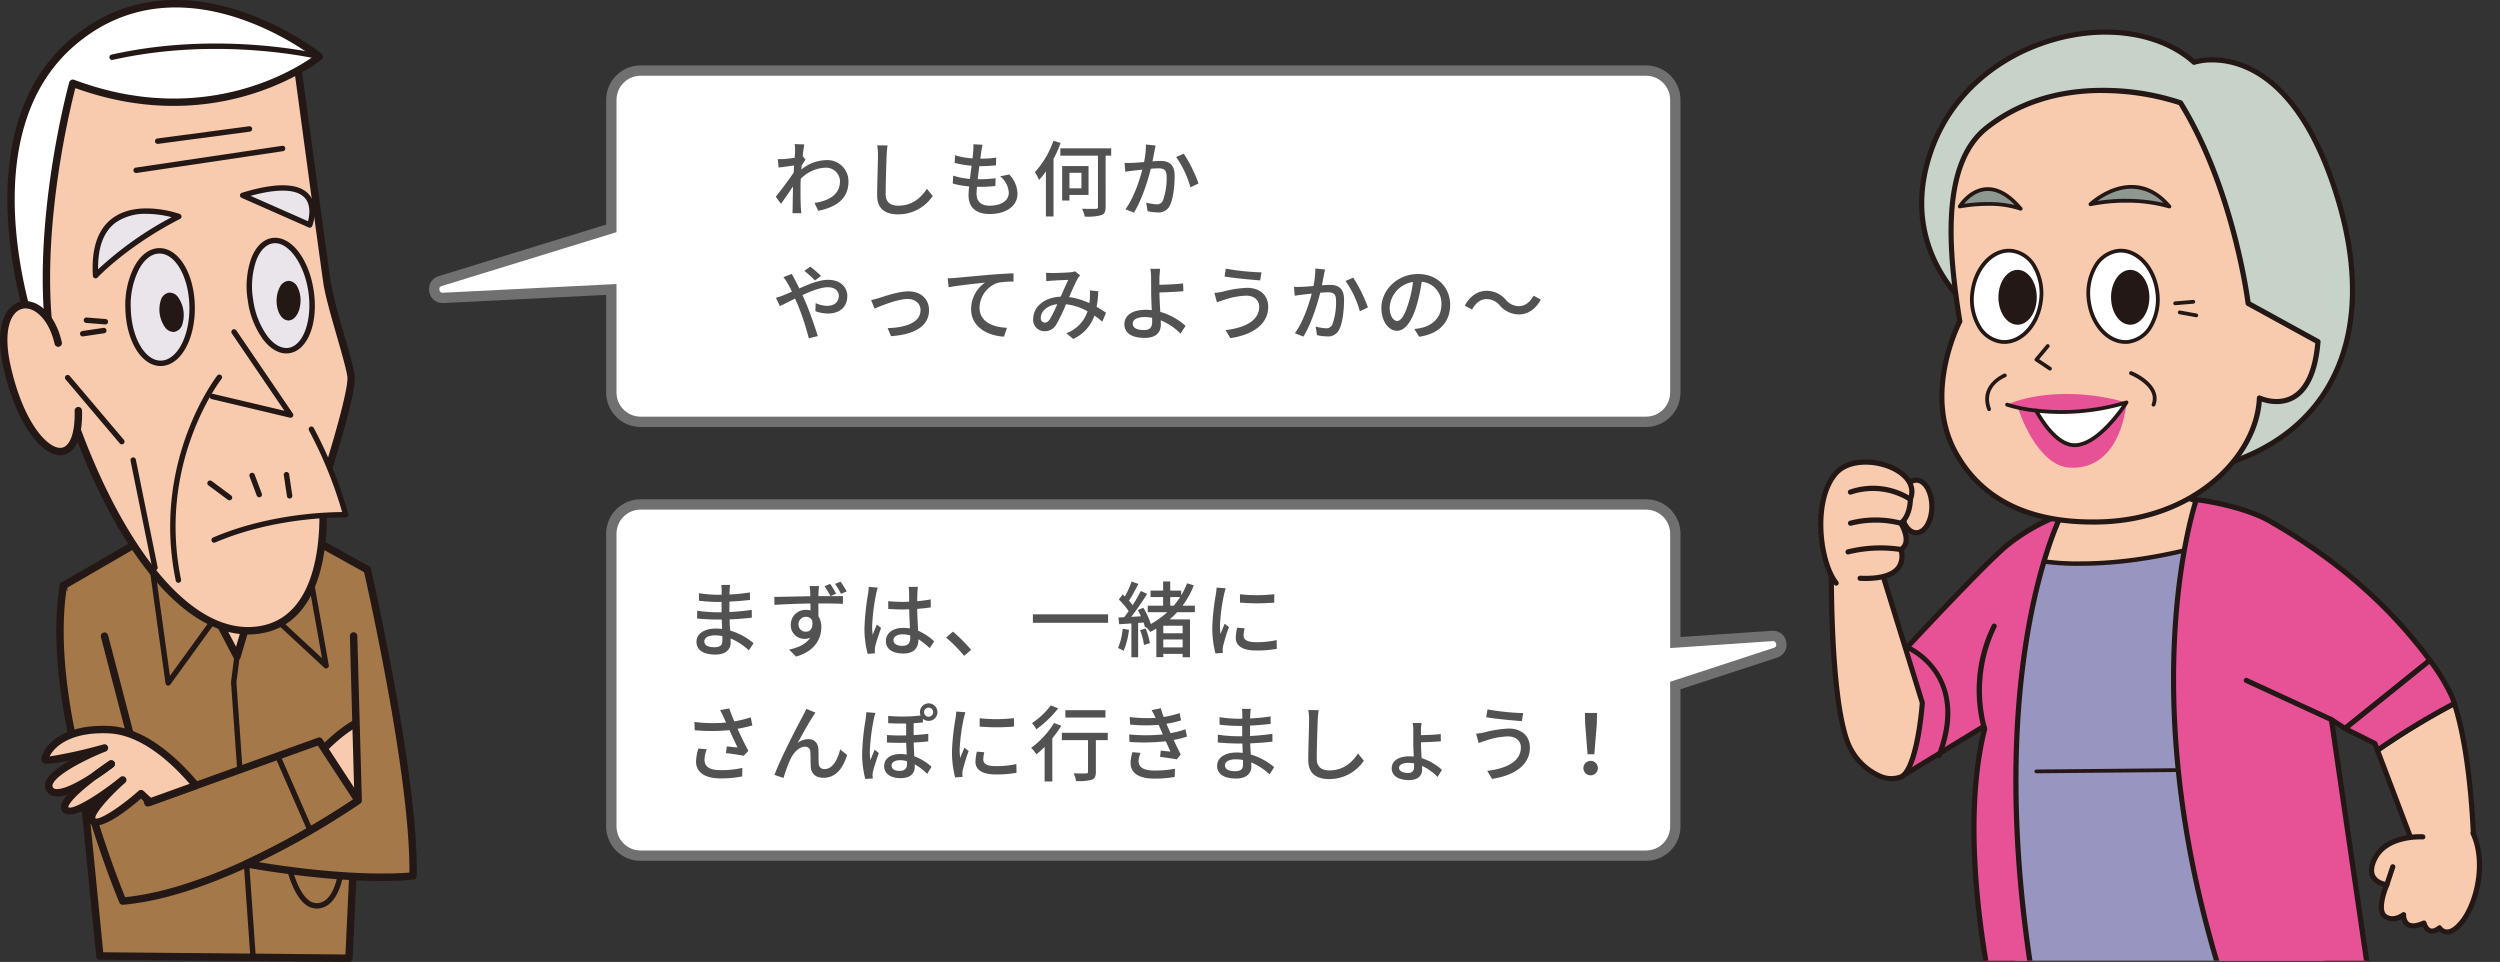 <svg xmlns="http://www.w3.org/2000/svg" xmlns:xlink="http://www.w3.org/1999/xlink" width="726.038" height="279.354" viewBox="0 0 726.038 279.354">
  <rect x="0" y="0" width="726.038" height="279.354" fill="#333333" stroke="none"/>
  <defs>
    <clipPath id="clip-path">
      <rect id="長方形_1402" data-name="長方形 1402" width="203" height="277" transform="translate(1015 1195)" fill="#fff" stroke="#707070" stroke-width="1"/>
    </clipPath>
  </defs>
  <g id="img_02_01" transform="translate(-593.962 -1250)">
    <g id="レイヤー_1" data-name="レイヤー 1" transform="translate(593.963 1250.01)">
      <g id="グループ_1665" data-name="グループ 1665" transform="translate(-0.001 -0.01)">
        <g id="グループ_1646" data-name="グループ 1646" transform="translate(17.312 125.487)">
          <g id="グループ_1644" data-name="グループ 1644" transform="translate(27.754)">
            <path id="パス_10422" data-name="パス 10422" d="M84.6,147.36l10.377,78.745L64.408,230.45,53.5,148.431Z" transform="translate(-52.723 -146.572)" fill="#f8caae"/>
            <path id="パス_10423" data-name="パス 10423" d="M64.278,231.106a.83.83,0,0,1-.48-.163.8.8,0,0,1-.3-.523l-10.9-82.01a.8.8,0,0,1,.18-.617.792.792,0,0,1,.574-.283l31.1-1.071h.026a.786.786,0,0,1,.78.686l10.377,78.745a.782.782,0,0,1-.668.883l-30.573,4.336h-.111ZM54.27,149.062l10.685,80.365,29.013-4.121L83.789,148.042l-29.519,1.02Z" transform="translate(-52.593 -146.44)" fill="#231815"/>
          </g>
          <g id="グループ_1645" data-name="グループ 1645" transform="translate(0 24.415)">
            <path id="パス_10424" data-name="パス 10424" d="M83.651,176.19,71.9,215.888,51.861,177.707l-30.4,17.608,10.625,107.51,72.336.668,5.313-112.831Z" transform="translate(-20.383 -175.114)" fill="#a47848"/>
            <path id="パス_10425" data-name="パス 10425" d="M104.241,304.385h-.009l-72.345-.66a1.076,1.076,0,0,1-1.063-.968L20.209,195.238a1.07,1.07,0,0,1,.531-1.037l30.393-17.608a1.069,1.069,0,0,1,.84-.1,1.089,1.089,0,0,1,.651.531l18.817,35.834,11-37.153a1.081,1.081,0,0,1,.626-.685,1.064,1.064,0,0,1,.925.051l26.074,14.472a1.057,1.057,0,0,1,.548.994L105.3,303.357a1.074,1.074,0,0,1-1.071,1.028Zm-71.368-2.8,70.34.643L108.44,191.1,84.122,177.6,72.752,216.008a1.075,1.075,0,0,1-.925.763,1.042,1.042,0,0,1-1.054-.574L51.245,179.009l-28.825,16.7L32.873,301.574Z" transform="translate(-20.203 -174.934)" fill="#231815"/>
          </g>
          <path id="パス_10426" data-name="パス 10426" d="M55.889,225.057a.479.479,0,0,1-.189-.026.788.788,0,0,1-.591-.66L49.249,182.06a.788.788,0,1,1,1.559-.223l5.587,40.375,11.2-15.466a.786.786,0,0,1,1.277.917L56.523,224.714a.792.792,0,0,1-.634.326Z" transform="translate(-24.36 -151.41)" fill="#231815"/>
          <path id="パス_10427" data-name="パス 10427" d="M84.684,310.111a.794.794,0,0,1-.788-.737l-5.6-79.534.951-7.566a.813.813,0,0,1,.883-.686.8.8,0,0,1,.685.883l-.951,7.412,5.6,79.379a.787.787,0,0,1-.728.84h-.051Z" transform="translate(-28.519 -157.196)" fill="#231815"/>
          <path id="パス_10428" data-name="パス 10428" d="M105.365,302.094a5.335,5.335,0,0,1-3.445-1.311c-7.258-5.9-8.509-30.958-8.56-32.021a.8.8,0,0,1,.206-.566.807.807,0,0,1,.548-.257l18.517-.78a.789.789,0,0,1,.814.694c.154,1.32,3.744,32.415-7.223,34.172a5.661,5.661,0,0,1-.848.069ZM94.971,269.482c.274,4.336,1.9,25.174,7.935,30.084a3.743,3.743,0,0,0,3.05.908c7.66-1.225,6.975-22.638,5.989-31.7l-16.983.72Z" transform="translate(-30.675 -163.72)" fill="#231815"/>
          <path id="パス_10429" data-name="パス 10429" d="M107.4,219.876a.772.772,0,0,1-.54-.214L88.948,203.056a.788.788,0,0,1,1.071-1.157l16.195,15.012-6.4-36a.788.788,0,0,1,.634-.917.8.8,0,0,1,.917.634l6.812,38.31a.8.8,0,0,1-.394.831.747.747,0,0,1-.377.094Z" transform="translate(-30.008 -151.242)" fill="#231815"/>
        </g>
        <g id="グループ_1647" data-name="グループ 1647" transform="translate(88.986 206.858)">
          <path id="パス_10430" data-name="パス 10430" d="M105.109,256.591s9.288-11.945,18.585-13.941l.66,19.913-13.941,5.972L105.1,256.591Z" transform="translate(-104.029 -241.583)" fill="#f8caae"/>
          <path id="パス_10431" data-name="パス 10431" d="M110.242,269.437a1.082,1.082,0,0,1-.985-.643l-5.313-11.945a1.06,1.06,0,0,1,.137-1.1c.386-.5,9.64-12.279,19.2-14.327a1.056,1.056,0,0,1,.883.206,1.084,1.084,0,0,1,.411.814l.66,19.913a1.074,1.074,0,0,1-.651,1.028l-13.941,5.972a1.052,1.052,0,0,1-.42.086Zm-4.062-12.861,4.61,10.377,12.287-5.261-.591-17.831c-7.335,2.3-14.549,10.6-16.306,12.716Z" transform="translate(-103.851 -241.404)" fill="#231815"/>
        </g>
        <g id="グループ_1648" data-name="グループ 1648" transform="translate(16.352 169.028)">
          <path id="パス_10432" data-name="パス 10432" d="M21.3,198.51c-5.972,37.162,17.257,91.59,17.257,91.59,30.53-2.656,68.36-29.2,68.36-29.2L95.629,243.641,45.854,261.558,33.241,213.111" transform="translate(-19.259 -197.434)" fill="#a47848"/>
          <path id="パス_10433" data-name="パス 10433" d="M38.377,290.991a1.068,1.068,0,0,1-.985-.651c-.231-.548-23.281-55.139-17.326-92.181a1.076,1.076,0,0,1,2.125.343c-5.484,34.129,14.19,83.707,16.88,90.27,27.231-2.725,60.46-24.472,66.192-28.353L95.024,244.755,46.046,262.389a1.088,1.088,0,0,1-.865-.06,1.072,1.072,0,0,1-.54-.677L32.028,213.205a1.076,1.076,0,0,1,2.082-.54l12.313,47.307,48.67-17.523a1.06,1.06,0,0,1,1.26.42l11.285,17.257a1.075,1.075,0,0,1-.283,1.465c-.377.266-38.422,26.743-68.883,29.39h-.094Z" transform="translate(-19.083 -197.254)" fill="#231815"/>
        </g>
        <g id="グループ_1651" data-name="グループ 1651" transform="translate(12.005 210.791)">
          <g id="グループ_1649" data-name="グループ 1649">
            <path id="パス_10434" data-name="パス 10434" d="M33.845,247.294c-15.261-.66-18.585,7.3-18.585,8.629s17.257-3.316,17.257-3.316-18.585,7.3-15.929,11.945c1.688,2.948,8.44-.78,13.153-3.907,2.6-1.954,4.764-3.393,4.764-3.393s-2.048,1.594-4.764,3.393c-4.456,3.35-10.188,8.2-8.509,9.88,2.656,2.656,16.589-8.629,16.589-8.629s-11.285,9.957-8.629,11.945,13.941-7.96,13.941-7.96l2.639,2.425,13.29-4.79c-4.876-5.9-14.558-15.758-25.226-16.22Z" transform="translate(-14.189 -246.175)" fill="#f8caae"/>
            <path id="パス_10435" data-name="パス 10435" d="M29.87,274.961a2.437,2.437,0,0,1-1.491-.437,2.044,2.044,0,0,1-.831-1.628,7.153,7.153,0,0,1,1.645-3.813c-6.024,3.547-8.166,2.742-8.886,2.022a2.109,2.109,0,0,1-.608-1.679c.051-.711.386-1.748,1.971-3.53a7.779,7.779,0,0,1-4.139.506,3.091,3.091,0,0,1-2.245-4.13c.745-2.134,3.762-4.361,7.026-6.255-6.8,1.474-7.5.943-7.815.694a1.4,1.4,0,0,1-.488-.977c0-.891.745-2.939,2.811-4.91,2.519-2.408,7.515-5.193,16.9-4.79h0c11.1.48,21.053,10.616,26.006,16.606a1.068,1.068,0,0,1,.206.968,1.085,1.085,0,0,1-.677.728l-13.29,4.79a1.061,1.061,0,0,1-1.088-.223l-1.928-1.774c-3.359,2.9-9.58,7.823-13.076,7.823Zm7.78-14.318a1.07,1.07,0,0,1,.711,1.876c-4.944,4.361-8.988,9.186-8.663,10.325.891.643,6.469-2.588,12.553-7.96a1.076,1.076,0,0,1,1.44.017l2.159,1.979,11.225-4.044C52.1,257.061,43.212,248.6,33.624,248.184h0c-11.876-.523-16.169,4.447-17.2,6.7a136.634,136.634,0,0,0,15.638-3.5,1.076,1.076,0,0,1,.677,2.039c-5.407,2.125-14.378,6.606-15.423,9.563a.938.938,0,0,0,.034.848.975.975,0,0,0,.677.471c.831.2,3.582.137,10.951-4.738,2.545-1.911,4.738-3.376,4.764-3.393A1.075,1.075,0,0,1,35,257.909c-.086.069-2.108,1.645-4.833,3.445-8.56,6.444-8.329,8.243-8.32,8.26.9.9,7.592-2.631,15.132-8.74a1.056,1.056,0,0,1,.677-.24Z" transform="translate(-14.01 -245.994)" fill="#231815"/>
          </g>
          <g id="グループ_1650" data-name="グループ 1650" transform="translate(14.482 9.996)">
            <path id="パス_10436" data-name="パス 10436" d="M32.17,262.313c2.716-1.8,4.764-3.393,4.764-3.393S34.766,260.359,32.17,262.313Z" transform="translate(-31.091 -257.841)" fill="#f8caae"/>
            <path id="パス_10437" data-name="パス 10437" d="M31.99,263.213a1.076,1.076,0,0,1-.651-1.937c2.6-1.954,4.79-3.419,4.816-3.436a1.075,1.075,0,0,1,1.26,1.739c-.086.069-2.108,1.645-4.833,3.445a1.064,1.064,0,0,1-.591.18Z" transform="translate(-30.911 -257.66)" fill="#231815"/>
          </g>
        </g>
        <path id="パス_10438" data-name="パス 10438" d="M103.427,278.489a.794.794,0,0,1-.72-.471l-9.288-21.242a.79.79,0,0,1,1.448-.634l9.288,21.242a.779.779,0,0,1-.411,1.037.811.811,0,0,1-.317.069Z" transform="translate(-13.362 -36.588)" fill="#231815"/>
        <g id="グループ_1652" data-name="グループ 1652" transform="translate(70.494 149.899)">
          <path id="パス_10439" data-name="パス 10439" d="M114.633,209.917l1.328,47.787A232.772,232.772,0,0,1,83.52,276.093c32.081,5.6,48.37,3.513,48.37,3.513.66-28.542-13.273-88.933-13.273-88.933L92.543,176.2" transform="translate(-82.449 -175.112)" fill="#a47848"/>
          <path id="パス_10440" data-name="パス 10440" d="M122.765,280.889c-7.96,0-21.139-.7-39.6-3.924a1.071,1.071,0,0,1-.266-2.031,235.8,235.8,0,0,0,31.8-17.968l-1.311-47.2a1.076,1.076,0,1,1,2.151-.06l1.328,47.787a1.083,1.083,0,0,1-.454.908,236.953,236.953,0,0,1-29.5,17.017c25.26,4.13,40.05,3.333,43.751,3.025.317-27.111-11.885-81.633-13.153-87.245L91.85,176.952a1.078,1.078,0,0,1,1.045-1.885l26.074,14.472a1.069,1.069,0,0,1,.523.7c.137.608,13.958,60.854,13.3,89.2a1.061,1.061,0,0,1-.934,1.037,79.023,79.023,0,0,1-9.083.4Z" transform="translate(-82.27 -174.93)" fill="#231815"/>
        </g>
        <g id="グループ_1664" data-name="グループ 1664">
          <g id="グループ_1653" data-name="グループ 1653" transform="translate(11.481 14.712)">
            <path id="パス_10441" data-name="パス 10441" d="M88.043,18.42s8.063,59.843,9.04,66.381,6.212,22.073,6.941,26.983-8.466,33.032-8.466,33.032,4.781,37.753-18.594,40.812-46.339-33.238-58.044-75.4,4.156-90.09,4.156-90.09L88.043,18.42Z" transform="translate(-13.572 -17.34)" fill="#f8caae"/>
            <path id="パス_10442" data-name="パス 10442" d="M74.023,186.7c-10.488,0-21.319-7.326-31.5-21.37-9.965-13.744-18.782-33.28-24.815-55C6.048,68.34,21.72,20.1,21.883,19.619a1.077,1.077,0,0,1,.994-.737L87.844,17.16a1.139,1.139,0,0,1,1.1.934c.077.6,8.08,59.9,9.04,66.372a155.528,155.528,0,0,0,3.864,15.115c1.405,4.893,2.733,9.52,3.085,11.868.728,4.9-7.2,29.51-8.432,33.306.36,3.325,3.59,38.739-19.554,41.763a22.045,22.045,0,0,1-2.9.189ZM23.7,21.016c-1.885,6.118-14.627,50.169-3.916,88.745C30.374,147.9,52.7,187.529,76.653,184.376c22.038-2.888,17.711-39.244,17.668-39.613a1.261,1.261,0,0,1,.043-.471c3.667-11.208,8.928-29.125,8.423-32.544-.326-2.211-1.637-6.761-3.025-11.593-1.662-5.81-3.393-11.808-3.924-15.389-.9-6.024-7.875-57.727-8.911-65.438L23.691,21.007Z" transform="translate(-13.398 -17.16)" fill="#231815"/>
          </g>
          <g id="グループ_1654" data-name="グループ 1654" transform="translate(2.142)">
            <path id="パス_10443" data-name="パス 10443" d="M93.258,16.61s-28.876,23.769-71.6,7.729c0,0-12.262,44.051-5.8,79.045L10.323,97.1S-10.765,39.616,21.942,12.171C54.279-14.966,93.258,16.61,93.258,16.61Z" transform="translate(-2.662 -0.158)" fill="#fff"/>
            <path id="パス_10444" data-name="パス 10444" d="M15.7,104.287a1.064,1.064,0,0,1-.805-.368L9.363,97.638a1.258,1.258,0,0,1-.206-.343c-.214-.583-20.976-58.506,11.927-86.123,32.646-27.385,72.285,4.1,72.687,4.43a1.11,1.11,0,0,1,.4.831,1.074,1.074,0,0,1-.394.831c-.291.24-29.339,23.564-71.539,8.312-1.834,7.1-11.251,46.176-5.475,77.426a1.081,1.081,0,0,1-.591,1.165,1.029,1.029,0,0,1-.471.111ZM11.111,96.37l2.922,3.316c-4.978-34.18,6.315-75.378,6.435-75.806a1.069,1.069,0,0,1,.548-.668,1.085,1.085,0,0,1,.865-.051C58.941,37.075,85.667,20.443,91.3,16.433,84.767,11.66,50.75-10.9,22.473,12.826-8.365,38.7,9.852,92.771,11.111,96.378Z" transform="translate(-2.5 0.01)" fill="#231815"/>
          </g>
          <path id="パス_10445" data-name="パス 10445" d="M37.868,19.521a.789.789,0,0,1-.171-1.559c31.524-7.112,60.254-.24,60.537-.171a.786.786,0,1,1-.377,1.525c-.283-.069-28.671-6.855-59.817.18a.612.612,0,0,1-.171.017Z" transform="translate(-5.307 -2.101)" fill="#231815"/>
          <g id="グループ_1655" data-name="グループ 1655" transform="translate(69.688 53.806)">
            <path id="パス_10446" data-name="パス 10446" d="M101.726,74.435s6.289-16.52-19.476-8.594l19.476,8.594Z" transform="translate(-81.461 -62.914)" fill="#e9e5eb"/>
            <path id="パス_10447" data-name="パス 10447" d="M101.595,75.094a.811.811,0,0,1-.317-.069L81.8,66.431a.788.788,0,0,1-.471-.763.779.779,0,0,1,.557-.7c9.811-3.016,16.315-2.9,19.348.334,3.256,3.47,1.182,9.057,1.088,9.3a.772.772,0,0,1-.437.446.722.722,0,0,1-.3.06Zm-17.18-9.237L101.1,73.226c.394-1.5.934-4.781-1.011-6.863C98.416,64.58,94.337,63.132,84.415,65.857Z" transform="translate(-81.329 -62.784)" fill="#231815"/>
          </g>
          <g id="グループ_1656" data-name="グループ 1656" transform="translate(26.901 60.523)">
            <path id="パス_10448" data-name="パス 10448" d="M56.551,73.111s-25.783-9.194-24.163,17.18c0,0,8.44-9.126,24.163-17.18Z" transform="translate(-31.526 -70.758)" fill="#e9e5eb"/>
            <path id="パス_10449" data-name="パス 10449" d="M32.256,90.937a.955.955,0,0,1-.266-.043.776.776,0,0,1-.523-.694c-.48-7.9,1.405-13.5,5.612-16.666,7.395-5.561,19.108-1.474,19.6-1.3a.8.8,0,0,1,.523.694.791.791,0,0,1-.428.754C41.373,81.563,32.916,90.6,32.83,90.688a.785.785,0,0,1-.574.248ZM47.046,72.214a14.846,14.846,0,0,0-9.014,2.571c-3.445,2.588-5.141,7.138-5.047,13.53A99.34,99.34,0,0,1,54.337,73.174a30.512,30.512,0,0,0-7.283-.968Z" transform="translate(-31.395 -70.624)" fill="#231815"/>
          </g>
          <g id="グループ_1657" data-name="グループ 1657" transform="translate(70.355 68.591)">
            <ellipse id="楕円形_159" data-name="楕円形 159" cx="8.894" cy="16.126" rx="8.894" ry="16.126" transform="translate(0 2.617) rotate(-8.46)" fill="#e9e5eb"/>
            <path id="パス_10450" data-name="パス 10450" d="M95.124,114.169c-2.365,0-4.747-1.431-6.795-4.113a24.9,24.9,0,0,1-4.4-11.259,24.89,24.89,0,0,1,.934-12.056c1.32-3.539,3.5-5.707,6.144-6.1,5.381-.78,10.668,5.921,12.065,15.3s-1.714,17.36-7.086,18.157a5.879,5.879,0,0,1-.865.06ZM91.851,82.156a4.728,4.728,0,0,0-.608.043c-2.048.308-3.8,2.116-4.9,5.09a23.252,23.252,0,0,0-.857,11.268h0a23.335,23.335,0,0,0,4.1,10.539c1.928,2.528,4.13,3.753,6.169,3.445,4.344-.643,6.983-8.14,5.758-16.366-1.165-7.84-5.5-14.027-9.665-14.027Z" transform="translate(-82.321 -80.116)" fill="#231815"/>
          </g>
          <g id="グループ_1658" data-name="グループ 1658" transform="translate(36.396 72.062)">
            <path id="パス_10451" data-name="パス 10451" d="M43.4,101.487c.146,9.023,4.421,16.263,9.563,16.186s9.186-7.455,9.048-16.477S57.589,84.933,52.448,85.01,43.262,92.465,43.4,101.487Z" transform="translate(-42.608 -84.222)" fill="#e9e5eb"/>
            <path id="パス_10452" data-name="パス 10452" d="M52.736,118.33c-5.612,0-10.111-7.42-10.257-16.966a24.532,24.532,0,0,1,2.639-11.979c1.851-3.376,4.4-5.253,7.18-5.3h.1c5.612,0,10.111,7.42,10.265,16.966.146,9.6-4.164,17.189-9.82,17.274h-.1Zm-8.68-16.983c.137,8.526,4.019,15.406,8.68,15.406h.077c4.7-.077,8.406-7.1,8.269-15.681-.137-8.526-4.027-15.406-8.689-15.406h-.077c-2.194.034-4.259,1.628-5.827,4.481a22.926,22.926,0,0,0-2.442,11.2Z" transform="translate(-42.476 -84.09)" fill="#231815"/>
          </g>
          <g id="グループ_1661" data-name="グループ 1661" transform="translate(46.282 81.565)">
            <g id="グループ_1659" data-name="グループ 1659" transform="translate(34.049)">
              <ellipse id="楕円形_160" data-name="楕円形 160" cx="4.961" cy="2.691" rx="4.961" ry="2.691" transform="translate(0.742 10.684) rotate(-89.32)" fill="#231815"/>
              <path id="パス_10453" data-name="パス 10453" d="M97.186,106.679H97.16c-1.945-.026-3.445-2.571-3.41-5.792a8.392,8.392,0,0,1,.925-3.873,3.068,3.068,0,0,1,2.588-1.834h.026a3.047,3.047,0,0,1,2.571,1.894,8.307,8.307,0,0,1,.84,3.9c-.043,3.2-1.585,5.707-3.522,5.707Zm.086-9.922c-.411,0-.848.377-1.208,1.028a6.8,6.8,0,0,0-.728,3.128c-.026,2.391.951,4.19,1.851,4.2h0c.891,0,1.911-1.774,1.945-4.156a6.821,6.821,0,0,0-.651-3.145c-.351-.668-.788-1.054-1.2-1.054h0Z" transform="translate(-93.749 -95.18)" fill="#231815"/>
            </g>
            <g id="グループ_1660" data-name="グループ 1660" transform="translate(0 3.41)">
              <ellipse id="楕円形_161" data-name="楕円形 161" cx="2.691" cy="4.961" rx="2.691" ry="4.961" transform="translate(0.152 1.216) rotate(-8.46)" fill="#231815"/>
              <path id="パス_10454" data-name="パス 10454" d="M58.063,110.59A3.224,3.224,0,0,1,55.57,109.1a8.982,8.982,0,0,1-1.148-7.686,3.064,3.064,0,0,1,2.288-2.228,3.031,3.031,0,0,1,2.836,1.465,8.982,8.982,0,0,1,1.148,7.686,3.064,3.064,0,0,1-2.288,2.228A2.308,2.308,0,0,1,58.063,110.59Zm-1.02-9.845h-.1c-.4.06-.788.5-1.045,1.208a7.441,7.441,0,0,0,.925,6.2c.454.6.977.917,1.345.848.4-.06.788-.5,1.045-1.208a7.441,7.441,0,0,0-.925-6.2,1.793,1.793,0,0,0-1.242-.857Zm-.214-.771h0Z" transform="translate(-54.013 -99.159)" fill="#231815"/>
            </g>
          </g>
          <path id="パス_10455" data-name="パス 10455" d="M34.669,109.614H34.6l-5.5-.437a.782.782,0,0,1-.72-.848.761.761,0,0,1,.848-.72l5.5.437a.782.782,0,0,1,.72.848.791.791,0,0,1-.78.728Z" transform="translate(-4.061 -15.394)" fill="#231815"/>
          <path id="パス_10456" data-name="パス 10456" d="M27.9,113.6a.789.789,0,0,1-.12-1.568l6.135-.917a.774.774,0,0,1,.891.66.791.791,0,0,1-.66.9l-6.135.917s-.077.009-.12.009Z" transform="translate(-3.88 -15.895)" fill="#231815"/>
          <path id="パス_10457" data-name="パス 10457" d="M60.061,187.409a.788.788,0,0,1-.771-.626c-7.172-34.651,11.859-59.295,12.056-59.543a.789.789,0,0,1,1.105-.129.78.78,0,0,1,.129,1.105c-.189.24-18.765,24.343-11.748,58.249a.8.8,0,0,1-.608.934,1.051,1.051,0,0,1-.163.017Z" transform="translate(-8.255 -18.162)" fill="#231815"/>
          <path id="パス_10458" data-name="パス 10458" d="M94.557,137.3a.437.437,0,0,1-.18-.026l-22.758-5.4a.789.789,0,0,1,.368-1.534l20.779,4.927L77.514,112.844a.789.789,0,1,1,1.3-.891l16.392,24.1a.788.788,0,0,1-.651,1.234Z" transform="translate(-10.165 -15.967)" fill="#231815"/>
          <path id="パス_10459" data-name="パス 10459" d="M51.332,187.837a.787.787,0,0,1-.771-.634l-6.324-31.25a.786.786,0,0,1,1.542-.308l6.324,31.25a.783.783,0,0,1-.617.925A.945.945,0,0,1,51.332,187.837Z" transform="translate(-6.329 -22.18)" fill="#231815"/>
          <g id="グループ_1662" data-name="グループ 1662" transform="translate(61.408 123.869)">
            <path id="パス_10460" data-name="パス 10460" d="M100.831,145.48a122.857,122.857,0,0,1,9.965,24.857s-19.631-.651-38.216,7.309" transform="translate(-71.797 -144.685)" fill="#f8caae"/>
            <path id="パス_10461" data-name="パス 10461" d="M72.449,178.3a.771.771,0,0,1-.72-.48.793.793,0,0,1,.411-1.037c16.075-6.889,33.126-7.378,37.488-7.386a123.077,123.077,0,0,0-9.623-23.675.786.786,0,1,1,1.371-.771,125.4,125.4,0,0,1,10.042,25.037.782.782,0,0,1-.146.694.75.75,0,0,1-.643.3c-.189-.009-19.691-.548-37.882,7.249a.79.79,0,0,1-.308.06Z" transform="translate(-71.666 -144.552)" fill="#231815"/>
          </g>
          <path id="パス_10462" data-name="パス 10462" d="M97.885,167.672a.791.791,0,0,1-.78-.668l-.917-6.135a.791.791,0,0,1,.66-.9.78.78,0,0,1,.891.66l.917,6.135a.791.791,0,0,1-.66.9c-.043,0-.077.009-.12.009Z" transform="translate(-13.767 -22.888)" fill="#231815"/>
          <path id="パス_10463" data-name="パス 10463" d="M87.391,167.351a.792.792,0,0,1-.737-.514l-2.082-5.544a.786.786,0,0,1,1.474-.548l2.082,5.544a.791.791,0,0,1-.737,1.063Z" transform="translate(-12.098 -22.927)" fill="#231815"/>
          <path id="パス_10464" data-name="パス 10464" d="M76.7,168.6a.814.814,0,0,1-.471-.154l-5.638-4.181a.79.79,0,0,1,.943-1.268l5.638,4.181A.789.789,0,0,1,76.7,168.6Z" transform="translate(-10.058 -23.3)" fill="#231815"/>
          <path id="パス_10465" data-name="パス 10465" d="M46.008,57.309a.789.789,0,0,1-.12-1.568l42.535-6.332a.774.774,0,0,1,.891.66.791.791,0,0,1-.66.9L46.12,57.3s-.077.009-.12.009Z" transform="translate(-6.472 -7.062)" fill="#231815"/>
          <path id="パス_10466" data-name="パス 10466" d="M53.318,47.9a.792.792,0,0,1-.78-.685.784.784,0,0,1,.677-.883l26.648-3.547a.794.794,0,0,1,.883.677.784.784,0,0,1-.677.883L53.421,47.9h-.1Z" transform="translate(-7.519 -6.115)" fill="#231815"/>
          <g id="グループ_1663" data-name="グループ 1663" transform="translate(0 87.44)">
            <path id="パス_10467" data-name="パス 10467" d="M17.078,114.418C13.419,98.241-2.776,98.978,2.2,121.23c5.887,26.28,21.25,33.212,20.719,12.8" transform="translate(-0.18 -102.214)" fill="#f8caae"/>
            <path id="パス_10468" data-name="パス 10468" d="M17.5,146.81c-5.347,0-12.75-8.7-16.52-25.517-2.828-12.63.977-18.191,5.09-19.117,4.233-.943,9.854,2.87,11.885,11.833a1.076,1.076,0,1,1-2.1.471c-1.662-7.335-6.032-10.951-9.314-10.214-3.393.763-5.784,6.178-3.462,16.555,3.813,17.026,11.071,24.283,14.738,23.821,2.545-.317,4.019-4.439,3.856-10.754a1.079,1.079,0,0,1,1.045-1.105,1.068,1.068,0,0,1,1.105,1.045c.283,11-3.924,12.716-5.741,12.947a4.344,4.344,0,0,1-.583.034Z" transform="translate(0.001 -102.037)" fill="#231815"/>
          </g>
          <path id="パス_10469" data-name="パス 10469" d="M38.522,147.224a.771.771,0,0,1-.6-.283L22.2,128.373a.79.79,0,0,1,1.208-1.02L39.13,145.921a.789.789,0,0,1-.094,1.114.757.757,0,0,1-.506.189Z" transform="translate(-3.15 -18.18)" fill="#231815"/>
        </g>
      </g>
    </g>
    <g id="マスクグループ_92" data-name="マスクグループ 92" transform="translate(102 57)" clip-path="url(#clip-path)">
      <g id="レイヤー_1-2" data-name="レイヤー 1" transform="translate(1019.99 1201.569)">
        <g id="グループ_1697" data-name="グループ 1697" transform="translate(0 0)">
          <g id="グループ_1696" data-name="グループ 1696">
            <g id="グループ_1666" data-name="グループ 1666" transform="translate(23.237 130.119)">
              <path id="パス_10470" data-name="パス 10470" d="M25.33,113.49c-2.5,0-4.52,3.424-4.52,7.645s2.029,7.645,4.52,7.645,4.52-3.424,4.52-7.645S27.832,113.49,25.33,113.49Z" transform="translate(-20.061 -112.752)" fill="#f8caae"/>
              <path id="パス_10471" data-name="パス 10471" d="M25.429,129.638c-2.952,0-5.269-3.69-5.269-8.394s2.318-8.394,5.269-8.394,5.269,3.69,5.269,8.394S28.381,129.638,25.429,129.638Zm0-15.3c-2.041,0-3.77,3.159-3.77,6.9s1.73,6.9,3.77,6.9,3.77-3.159,3.77-6.9S27.47,114.337,25.429,114.337Z" transform="translate(-20.16 -112.85)" fill="#231815"/>
            </g>
            <g id="グループ_1672" data-name="グループ 1672" transform="translate(23.828 269.692)">
              <g id="グループ_1667" data-name="グループ 1667" transform="translate(21.665 117.708)">
                <path id="パス_10472" data-name="パス 10472" d="M40.11,351.041s5.558-13.905,9.732,2.779l17.2-.554c1.349-2.675,2.836-5.615,4.462-8.751a91.036,91.036,0,0,0-27.7-7.875C41.459,345.449,40.11,351.041,40.11,351.041Z" transform="translate(-39.363 -335.885)" fill="#fff"/>
                <path id="パス_10473" data-name="パス 10473" d="M49.941,354.67a.742.742,0,0,1-.726-.565c-1.73-6.907-3.505-7.645-4.185-7.645-1.753,0-3.609,3.678-4.128,4.958a.746.746,0,0,1-1.418-.45c.012-.058,1.372-5.707,3.7-14.424a.744.744,0,0,1,.807-.553,92.689,92.689,0,0,1,27.926,7.944.772.772,0,0,1,.392.438.747.747,0,0,1-.046.588c-1.614,3.136-3.113,6.065-4.462,8.74a.766.766,0,0,1-.646.415l-17.2.553h-.023Zm-4.912-9.708c2.237,0,4.036,2.687,5.488,8.2l16.154-.519q1.8-3.563,3.909-7.668a91.808,91.808,0,0,0-26.1-7.414c-.957,3.609-1.753,6.653-2.329,8.959a4.13,4.13,0,0,1,2.894-1.557Z" transform="translate(-39.462 -335.985)" fill="#231815"/>
              </g>
              <g id="グループ_1668" data-name="グループ 1668" transform="translate(0 126.684)">
                <path id="パス_10474" data-name="パス 10474" d="M42.985,349.85c-9.732,4.174-22.945,8.348-21.562,11.127s27.119,7.656,41.025,6.261c0,0,2.871-6.042,7.46-15.151l-17.2.553c-4.174-16.7-9.732-2.779-9.732-2.779Z" transform="translate(-20.573 -343.67)" fill="#3e3a39"/>
                <path id="パス_10475" data-name="パス 10475" d="M57.048,368.33c-12.925,0-34.591-3.713-36.193-6.918A1.707,1.707,0,0,1,20.8,360c.853-2.214,6.134-4.4,14.69-7.783,2.352-.934,4.785-1.891,7.022-2.836.553-1.268,2.617-5.615,5.4-5.615,2.237,0,4.036,2.687,5.488,8.2l16.592-.53a.774.774,0,0,1,.657.346.735.735,0,0,1,.035.738c-4.531,9.005-7.425,15.081-7.46,15.139a.771.771,0,0,1-.6.427c-1.649.161-3.528.254-5.569.254ZM47.9,345.269c-1.557,0-3.355,3.044-4.128,4.958a.75.75,0,0,1-.4.415c-2.329,1-4.877,2.006-7.333,2.975-6.18,2.444-13.179,5.2-13.836,6.918a.205.205,0,0,0,0,.208c.992,1.81,19.821,6.088,34.856,6.088,1.822,0,3.505-.069,5-.2.669-1.4,3.136-6.515,6.722-13.663l-15.935.519a.731.731,0,0,1-.749-.565c-1.73-6.907-3.505-7.645-4.185-7.645Z" transform="translate(-20.672 -343.77)" fill="#231815"/>
              </g>
              <g id="グループ_1669" data-name="グループ 1669" transform="translate(122.492 104.299)">
                <path id="パス_10476" data-name="パス 10476" d="M145.628,328.482A53.731,53.731,0,0,1,140.636,325L135.9,340.992c-15.3-2.779-4.866,6.261-4.866,6.261s6.953,18.079,9.732,18.771S148.407,351.427,145.628,328.482Z" transform="translate(-126.808 -324.257)" fill="#3e3a39"/>
                <path id="パス_10477" data-name="パス 10477" d="M141.046,366.9a1.3,1.3,0,0,1-.369-.046c-2.894-.726-8.44-14.54-10.181-19.06-.992-.876-4.278-4.024-3.459-6.238.657-1.764,3.321-2.168,8.429-1.314l4.554-15.347a.722.722,0,0,1,.484-.5.741.741,0,0,1,.692.115,53.363,53.363,0,0,0,4.923,3.424.748.748,0,0,1,.369.553c2.421,19.947-.842,34.187-3.8,37.52a2.227,2.227,0,0,1-1.626.888Zm-9.881-25.586c-1.522,0-2.537.288-2.721.773-.38,1,1.672,3.4,3.171,4.7a.78.78,0,0,1,.208.3c3.275,8.521,7.737,17.941,9.213,18.322h0a1.264,1.264,0,0,0,.507-.38c2.387-2.7,5.834-15.992,3.471-35.986-.588-.369-1.949-1.245-3.886-2.675L136.7,341.322a.757.757,0,0,1-.853.53,27.314,27.314,0,0,0-4.7-.519Z" transform="translate(-126.908 -324.356)" fill="#231815"/>
              </g>
              <g id="グループ_1670" data-name="グループ 1670" transform="translate(25.36)">
                <path id="パス_10478" data-name="パス 10478" d="M140.65,326.965a123.3,123.3,0,0,1-24.64-40.736c24.825-36.609,26.508-51.679,26.508-51.679l-91.792,3.471s3.217,20.328,14.713,45.072C55.96,306.868,47.785,335.428,43.3,352.251A91.123,91.123,0,0,1,71,360.126c5.661-10.977,12.8-24.294,20.155-36.735a135.983,135.983,0,0,0,35.317,29.345c7.529-4.393,14.113-17.515,14.159-25.782Z" transform="translate(-42.57 -233.8)" fill="#717069"/>
                <path id="パス_10479" data-name="パス 10479" d="M71.1,360.987a.722.722,0,0,1-.311-.069A91.277,91.277,0,0,0,43.339,353.1a.75.75,0,0,1-.646-.945c4.1-15.381,12.418-44.726,22.046-68.939A191.5,191.5,0,0,1,50.1,238.235a.726.726,0,0,1,.161-.588.782.782,0,0,1,.553-.277L142.6,233.9a.767.767,0,0,1,.577.242.75.75,0,0,1,.2.588c-.069.623-1.972,15.589-26.416,51.7a122.17,122.17,0,0,0,24.352,40.137.756.756,0,0,1,.2.507c-.058,8.163-6.549,21.769-14.54,26.427a.728.728,0,0,1-.749,0,137.012,137.012,0,0,1-34.833-28.722c-6.088,10.343-12.683,22.38-19.613,35.8a.758.758,0,0,1-.669.4Zm-26.739-9.27a92.979,92.979,0,0,1,26.4,7.541c7.022-13.583,13.7-25.736,19.855-36.136a.759.759,0,0,1,.577-.369.773.773,0,0,1,.634.254,135.646,135.646,0,0,0,34.741,28.964c7.31-4.555,13.225-16.961,13.421-24.629a123.871,123.871,0,0,1-24.583-40.771.747.747,0,0,1,.081-.68c21.193-31.247,25.459-46.8,26.231-50.479l-90.005,3.413a194.72,194.72,0,0,0,14.505,44.046.7.7,0,0,1,.012.588c-9.478,23.764-17.7,52.613-21.884,68.236Z" transform="translate(-42.667 -233.899)" fill="#231815"/>
              </g>
              <g id="グループ_1671" data-name="グループ 1671" transform="translate(108.532 92.422)">
                <path id="パス_10480" data-name="パス 10480" d="M137.748,342.569l4.739-15.992A100.522,100.522,0,0,1,129.619,314.7c-.058,8.267-6.641,21.389-14.159,25.782a129.521,129.521,0,0,0,17.434,8.348s-10.423-9.04,4.866-6.261Z" transform="translate(-114.699 -313.956)" fill="#fff"/>
                <path id="パス_10481" data-name="パス 10481" d="M132.983,349.678a.775.775,0,0,1-.277-.046,131.158,131.158,0,0,1-17.526-8.394.761.761,0,0,1-.38-.646.736.736,0,0,1,.369-.646c7.575-4.416,13.744-17.365,13.79-25.148a.749.749,0,0,1,1.3-.5,100.133,100.133,0,0,0,12.776,11.784.747.747,0,0,1,.265.807l-4.739,15.992a.757.757,0,0,1-.853.53c-4.289-.784-7.091-.623-7.414.254-.38,1,1.672,3.4,3.171,4.7a.758.758,0,0,1,.15.957.739.739,0,0,1-.646.357ZM117,340.546a128.207,128.207,0,0,0,13.087,6.4c-.911-1.222-1.626-2.64-1.188-3.816.657-1.764,3.321-2.168,8.429-1.314l4.4-14.863a101.863,101.863,0,0,1-11.357-10.366c-.819,7.829-6.422,19.14-13.352,23.96Z" transform="translate(-114.8 -314.055)" fill="#231815"/>
              </g>
            </g>
            <path id="パス_10482" data-name="パス 10482" d="M62.593,281.414a.351.351,0,0,1-.184-.035.548.548,0,0,1-.334-.7A210.766,210.766,0,0,1,76.6,249.406a.548.548,0,0,1,.945.553A208.541,208.541,0,0,0,63.1,281.033a.543.543,0,0,1-.519.369Z" transform="translate(9.486 38.124)" fill="#231815"/>
            <path id="パス_10483" data-name="パス 10483" d="M84.892,317.17a.526.526,0,0,1-.254-.069.55.55,0,0,1-.231-.738c6.987-13.237,24.721-37.012,24.894-37.254a.552.552,0,1,1,.888.657c-.173.242-17.849,23.937-24.8,37.1a.553.553,0,0,1-.484.288Z" transform="translate(12.899 42.677)" fill="#231815"/>
            <g id="グループ_1675" data-name="グループ 1675" transform="translate(50.767 113.538)">
              <g id="グループ_1673" data-name="グループ 1673" transform="translate(4.53)">
                <path id="パス_10484" data-name="パス 10484" d="M120.859,129.6a150.661,150.661,0,0,0-20.547-8.579L94.443,99.11l-28.514,4.866,3.436,20.017A41.031,41.031,0,0,0,49.233,134.45q-.329,1.47-.623,2.94c9.881,3.1,33.83,6.169,72.237-7.818Z" transform="translate(-47.867 -98.372)" fill="#f8caae"/>
                <path id="パス_10485" data-name="パス 10485" d="M68.956,140.89h0c-9.9,0-16.592-1.453-20.466-2.663a.74.74,0,0,1-.507-.865c.2-.98.4-1.972.623-2.952a.816.816,0,0,1,.184-.357A41.294,41.294,0,0,1,68.6,123.525l-3.321-19.3a.761.761,0,0,1,.611-.876L94.4,98.482a.754.754,0,0,1,.853.542l5.765,21.515a150.256,150.256,0,0,1,20.282,8.5.733.733,0,0,1,.392.715.747.747,0,0,1-.5.657c-19.117,6.953-36.7,10.481-52.255,10.481Zm-19.371-3.9a68.633,68.633,0,0,0,19.371,2.4c14.943,0,31.789-3.3,50.122-9.812a151.885,151.885,0,0,0-18.91-7.737.731.731,0,0,1-.484-.519l-5.7-21.25-27.1,4.624L70.2,123.975a.752.752,0,0,1-.6.865,40.82,40.82,0,0,0-19.59,10.1c-.15.68-.288,1.372-.438,2.052Z" transform="translate(-47.966 -98.47)" fill="#231815"/>
              </g>
              <g id="グループ_1674" data-name="グループ 1674" transform="translate(0 30.692)">
                <path id="パス_10486" data-name="パス 10486" d="M130.414,132.526s-6.088-5.408-8.924-6.976c-38.407,13.975-62.356,10.919-72.237,7.818C37.814,189.5,50.567,254.7,50.567,254.7c59.8,4.174,91.792-3.471,91.792-3.471,6.953-64.673-11.934-118.693-11.934-118.693Z" transform="translate(-43.967 -125.018)" fill="#9896c0"/>
                <path id="パス_10487" data-name="パス 10487" d="M85.2,256.57h0c-11.115,0-22.761-.415-34.614-1.245a.552.552,0,0,1-.5-.438c-.127-.657-12.649-65.953-1.314-121.552a.548.548,0,0,1,.254-.357.536.536,0,0,1,.438-.046c3.782,1.188,10.343,2.606,20.074,2.606,15.4,0,32.838-3.505,51.805-10.412a.514.514,0,0,1,.45.035c2.86,1.58,8.775,6.826,9.028,7.045a.449.449,0,0,1,.15.231c.184.542,18.852,54.884,11.968,118.935a.541.541,0,0,1-.415.473c-.2.046-20.236,4.739-57.34,4.739Zm-34.118-2.318c11.68.807,23.164,1.211,34.118,1.211,34.187,0,53.8-3.989,56.706-4.624,6.584-62.079-10.873-114.888-11.9-117.932a82.031,82.031,0,0,0-8.5-6.688c-19,6.9-36.482,10.389-51.944,10.389a69.62,69.62,0,0,1-19.821-2.479c-10.619,52.947.311,114.484,1.361,120.111Z" transform="translate(-44.036 -125.089)" fill="#231815"/>
              </g>
            </g>
            <g id="グループ_1676" data-name="グループ 1676" transform="translate(20.454 140.161)">
              <path id="パス_10488" data-name="パス 10488" d="M67.807,122.22a54.276,54.276,0,0,0-15.22,8.452C45.727,136.033,18.4,165.7,18.4,165.7l2.779,32.677,24.11-14.7c.138.507.231.8.231.8C37.171,217.852,48.3,264.25,48.3,264.25l12.51.692C43.421,168.295,67.8,122.22,67.8,122.22Z" transform="translate(-17.647 -121.458)" fill="#e75297"/>
              <path id="パス_10489" data-name="パス 10489" d="M60.908,265.792h-.046l-12.51-.692a.762.762,0,0,1-.692-.577c-.115-.461-10.931-46.34-2.94-79.467L21.659,199.113a.713.713,0,0,1-.726.023.745.745,0,0,1-.4-.6l-2.779-32.677a.769.769,0,0,1,.2-.577c1.118-1.211,27.454-29.771,34.279-35.11a54.689,54.689,0,0,1,15.451-8.579.751.751,0,0,1,.9,1.061c-.242.461-24.041,47.009-6.918,142.237a.747.747,0,0,1-.738.888ZM49,263.636l11.011.611c-15.128-85.128,2.4-131.433,6.434-140.588a56.131,56.131,0,0,0-13.294,7.7c-6.411,5.016-31.247,31.858-33.876,34.706l2.652,31.143L45,183.143a.759.759,0,0,1,.669-.058.8.8,0,0,1,.45.5c.127.473.219.738.219.749a.728.728,0,0,1,.012.415c-7.725,30.89,1.464,73.586,2.663,78.878Z" transform="translate(-17.747 -121.559)" fill="#231815"/>
            </g>
            <g id="グループ_1677" data-name="グループ 1677" transform="translate(62.82 214.444)">
              <line id="線_496" data-name="線 496" y1="0.461" x2="49.603" transform="translate(0.553 0.549)" fill="#f8caae"/>
              <path id="パス_10490" data-name="パス 10490" d="M55.043,187.548a.559.559,0,0,1-.553-.542.551.551,0,0,1,.542-.553l49.6-.461c.288-.058.553.242.553.542a.551.551,0,0,1-.542.553l-49.6.461h0Z" transform="translate(-54.49 -185.984)" fill="#231815"/>
            </g>
            <path id="パス_10491" data-name="パス 10491" d="M42.226,181.027a.755.755,0,0,1-.715-.507,42.689,42.689,0,0,1,2.825-30.474.748.748,0,1,1,1.338.669,41.982,41.982,0,0,0-2.744,29.321.749.749,0,0,1-.473.945.879.879,0,0,1-.242.035Z" transform="translate(6.1 22.898)" fill="#231815"/>
            <g id="グループ_1678" data-name="グループ 1678" transform="translate(3.049 153.755)">
              <path id="パス_10492" data-name="パス 10492" d="M3.322,134s-.577,39.226,4.866,52.843c2.779,6.953,10.435,11.819,15.3,9.732s6.261-21.562,6.261-21.562L17.931,136.767" transform="translate(-2.552 -133.249)" fill="#f8caae"/>
              <path id="パス_10493" data-name="パス 10493" d="M21.087,197.92a10.441,10.441,0,0,1-4.013-.876A18.472,18.472,0,0,1,7.6,187.22c-5.442-13.594-4.946-51.529-4.923-53.131a.708.708,0,0,1,.761-.738.741.741,0,0,1,.738.761c0,.392-.519,39.237,4.808,52.555a16.875,16.875,0,0,0,8.659,8.994,7.3,7.3,0,0,0,5.65.323c3.217-1.384,5.258-13.421,5.8-20.778L17.3,137.1a.748.748,0,0,1,1.43-.438l11.819,38.246a1.137,1.137,0,0,1,.035.277c-.15,2.041-1.568,19.993-6.711,22.2a7.064,7.064,0,0,1-2.8.553Z" transform="translate(-2.652 -133.349)" fill="#231815"/>
            </g>
            <g id="グループ_1679" data-name="グループ 1679" transform="translate(0 124.859)">
              <path id="パス_10494" data-name="パス 10494" d="M5.123,144.083c-4.866-6.261-6.953-24.34,0-31.985,6.365-7,25.032-1.4,21.55,7.645,0,0,0,4.866-2.779,6.953,0,0,3.482,5.558,0,7.645,0,0,3.482,9.04-11.819,8.348" transform="translate(0.092 -108.187)" fill="#f8caae"/>
              <path id="パス_10495" data-name="パス 10495" d="M5.222,144.933a.748.748,0,0,1-.588-.288c-5.189-6.676-7.091-25.1.035-32.953,4.243-4.67,13.329-4.151,18.829-.761,3.817,2.352,5.281,5.65,4.036,9.051-.023.807-.242,4.762-2.571,6.987.588,1.107,1.718,3.609,1.211,5.719a3.719,3.719,0,0,1-1.291,2.064,6.5,6.5,0,0,1-.888,5.327c-1.856,2.571-5.834,3.747-11.842,3.471a.749.749,0,0,1-.715-.784.756.756,0,0,1,.784-.715c5.385.242,9.028-.738,10.55-2.836a5.2,5.2,0,0,0,.542-4.5.754.754,0,0,1,.311-.911,2.3,2.3,0,0,0,1.1-1.464c.507-2.122-1.326-5.108-1.349-5.142a.74.74,0,0,1,.184-.992c2.456-1.845,2.479-6.307,2.479-6.353a.676.676,0,0,1,.046-.265c1.43-3.724-1.5-6.215-3.378-7.368-4.981-3.067-13.283-3.517-16.926.5-6.572,7.229-4.75,24.871.035,31.016a.75.75,0,0,1-.127,1.049.773.773,0,0,1-.461.161Z" transform="translate(-0.007 -108.288)" fill="#231815"/>
            </g>
            <path id="パス_10496" data-name="パス 10496" d="M7.64,132.586a.751.751,0,0,1-.2-1.476,39.659,39.659,0,0,1,15.635-.715.743.743,0,0,1,.6.876.752.752,0,0,1-.876.6,38.555,38.555,0,0,0-14.966.68.571.571,0,0,1-.2.023Z" transform="translate(1.046 19.879)" fill="#231815"/>
            <path id="パス_10497" data-name="パス 10497" d="M22.848,125.322a.571.571,0,0,1-.2-.023,28.727,28.727,0,0,0-14.194,0,.752.752,0,0,1-.427-1.441,29.753,29.753,0,0,1,15.012,0,.751.751,0,0,1-.2,1.476Z" transform="translate(1.138 18.806)" fill="#231815"/>
            <path id="パス_10498" data-name="パス 10498" d="M25.627,119.591a.7.7,0,0,1-.392-.115,19.666,19.666,0,0,0-16.707-2.029.76.76,0,0,1-.98-.4.75.75,0,0,1,.4-.98,20.779,20.779,0,0,1,18.068,2.145.738.738,0,0,1,.242,1.026A.748.748,0,0,1,25.627,119.591Z" transform="translate(1.138 17.585)" fill="#231815"/>
            <path id="パス_10499" data-name="パス 10499" d="M31.758,187.842a.676.676,0,0,1-.265-.046.74.74,0,0,1-.427-.969c8.659-22.657-7.921-30.025-8.636-30.336a.745.745,0,0,1-.392-.98.736.736,0,0,1,.98-.392c.184.081,18.644,8.21,9.443,32.25a.757.757,0,0,1-.7.484Z" transform="translate(3.355 23.727)" fill="#231815"/>
            <g id="グループ_1683" data-name="グループ 1683" transform="translate(102.461 135.776)">
              <g id="グループ_1680" data-name="グループ 1680">
                <path id="パス_10500" data-name="パス 10500" d="M139.32,184.892l24.64-19.821c-14.125-19.036-31.27-31.812-47.263-40.852-8.717-4.451-20.547-5.8-20.547-5.8s-20.478,58.113,10.112,147.115l40.333-6.261L135.365,182.3l3.955,2.594Z" transform="translate(-88.783 -117.655)" fill="#e75297"/>
                <path id="パス_10501" data-name="パス 10501" d="M106.35,266.374a.741.741,0,0,1-.7-.507c-30.325-88.23-10.32-147.034-10.112-147.61a.755.755,0,0,1,.8-.5c.484.058,12.072,1.418,20.8,5.88,19.774,11.173,35.306,24.606,47.528,41.082a.744.744,0,0,1-.127,1.026l-24.64,19.821a.746.746,0,0,1-.876.046l-2.56-1.683,10.988,75.327a.76.76,0,0,1-.623.853l-40.333,6.261h-.115ZM96.757,119.329c-1.972,6.249-18.172,62.736,10.1,145.454l38.972-6.042L134.714,182.5a.751.751,0,0,1,1.153-.738l3.494,2.295,23.66-19.025C151,149,135.741,135.886,116.416,124.967c-7.356-3.759-17.146-5.292-19.659-5.638Z" transform="translate(-88.87 -117.757)" fill="#231815"/>
              </g>
              <g id="グループ_1681" data-name="グループ 1681" transform="translate(59.193 59.195)">
                <path id="パス_10502" data-name="パス 10502" d="M168.971,215.79s0-28.157-5.754-46.04a216.547,216.547,0,0,0-22.357,13.594l12.464,32.792,15.647-.346Z" transform="translate(-140.107 -168.996)" fill="#f8caae"/>
                <path id="パス_10503" data-name="パス 10503" d="M153.424,216.986a.763.763,0,0,1-.7-.484L140.257,183.71a.761.761,0,0,1,.277-.888,215.655,215.655,0,0,1,22.438-13.64.721.721,0,0,1,.634-.023.736.736,0,0,1,.427.461c5.719,17.791,5.788,45.983,5.788,46.271a.753.753,0,0,1-.738.749l-15.647.346h-.012Zm-11.553-33.265,12.061,31.754,14.378-.323c-.046-4.462-.553-28.249-5.442-44.23a218.732,218.732,0,0,0-21,12.8Z" transform="translate(-140.207 -169.096)" fill="#231815"/>
              </g>
              <g id="グループ_1682" data-name="グループ 1682" transform="translate(49.796 46.673)">
                <path id="パス_10504" data-name="パス 10504" d="M163.613,169.13a57.4,57.4,0,0,0-6.272-10.25L132.7,178.7l8.671,4.335.749,1.972a216.532,216.532,0,0,1,22.357-13.594,19.019,19.019,0,0,0-.853-2.283Z" transform="translate(-131.959 -158.137)" fill="#e75297"/>
                <path id="パス_10505" data-name="パス 10505" d="M142.219,185.856a.486.486,0,0,1-.219-.035.734.734,0,0,1-.473-.45l-.646-1.695-8.406-4.2a.765.765,0,0,1-.415-.588.779.779,0,0,1,.277-.669l24.64-19.821a.763.763,0,0,1,.565-.161.752.752,0,0,1,.507.3,57.985,57.985,0,0,1,6.353,10.389,20.226,20.226,0,0,1,.888,2.364.737.737,0,0,1-.369.888,219.66,219.66,0,0,0-22.276,13.537A.725.725,0,0,1,142.219,185.856Zm-8.037-7.206,7.622,3.817a.744.744,0,0,1,.369.4l.4,1.072a216.31,216.31,0,0,1,21.089-12.8q-.329-.951-.623-1.591a54.653,54.653,0,0,0-5.731-9.489l-23.13,18.6Z" transform="translate(-132.057 -158.236)" fill="#231815"/>
              </g>
            </g>
            <g id="グループ_1684" data-name="グループ 1684" transform="translate(159.952 232.682)">
              <path id="パス_10506" data-name="パス 10506" d="M154.255,203.488s-10.435-.692-13.905,6.261,3.471,7.645,3.471,7.645-3.055,7.022-.692,9.04c2.433,2.087,5.558-.346,5.558-.346s-.346,5.212,5.915,2.433c0,0,1.038,4.174,4.52,1.4,0,0,2.087,3.482,6.261-1.4s7.645-17.03,3.471-26.07" transform="translate(-138.632 -201.702)" fill="#f8caae"/>
              <path id="パス_10507" data-name="パス 10507" d="M161.387,231.963a2.215,2.215,0,0,1-.277-.012,3.279,3.279,0,0,1-2.006-.934,3.27,3.27,0,0,1-2.883.553,3.5,3.5,0,0,1-1.949-1.972c-2.041.773-3.632.773-4.75,0a3.47,3.47,0,0,1-1.349-2.145,4.84,4.84,0,0,1-5.431-.346c-2.248-1.926-.646-6.964.15-9.051a5.666,5.666,0,0,1-3.62-2.537c-.865-1.568-.692-3.6.507-6.007,3.655-7.31,14.182-6.7,14.632-6.676a.751.751,0,0,1-.092,1.5c-.1,0-9.974-.577-13.191,5.846-.969,1.949-1.153,3.494-.542,4.612.911,1.66,3.39,1.949,3.413,1.949a.759.759,0,0,1,.577.369.785.785,0,0,1,.046.68c-1.1,2.514-2.306,6.964-.9,8.175,1.949,1.672,4.589-.346,4.612-.369a.745.745,0,0,1,1.2.646,2.674,2.674,0,0,0,.842,2.133c.773.53,2.168.38,4.024-.438a.807.807,0,0,1,.634,0,.762.762,0,0,1,.4.5c.1.392.53,1.476,1.268,1.73.657.219,1.476-.277,2.052-.738a.715.715,0,0,1,.6-.15.706.706,0,0,1,.507.357,1.9,1.9,0,0,0,1.4.83c1.038.092,2.283-.726,3.655-2.329,4.082-4.762,7.333-16.673,3.367-25.274a.748.748,0,0,1,1.361-.623c4.381,9.5.657,21.919-3.586,26.877-1.626,1.891-3.194,2.859-4.658,2.859Z" transform="translate(-138.731 -201.802)" fill="#231815"/>
            </g>
            <path id="パス_10508" data-name="パス 10508" d="M132.647,176.179a.761.761,0,0,1-.311-.069l-24.7-11.38a.748.748,0,0,1,.623-1.361l24.7,11.38a.749.749,0,0,1-.311,1.43Z" transform="translate(16.396 24.989)" fill="#231815"/>
            <g id="グループ_1695" data-name="グループ 1695" transform="translate(29.301)">
              <g id="グループ_1685" data-name="グループ 1685">
                <path id="パス_10509" data-name="パス 10509" d="M105.183,9.424s24.859-8.5,39.906,34.014,1.96,75.881-37.289,84.39L48.927,87.922S16.872,70.258,28.645,35.586,85.558-8.24,105.183,9.424Z" transform="translate(-25.323 0.1)" fill="#c7d2c9"/>
                <path id="パス_10510" data-name="パス 10510" d="M107.9,128.678a.735.735,0,0,1-.415-.127L48.607,88.645c-.265-.138-32.412-18.333-20.57-53.2C36.3,11.092,60.5,0,79.462,0c10.377,0,19.6,3.079,26.012,8.682a20.1,20.1,0,0,1,5.1-.611c8.544,0,24.49,4.578,35.329,35.213,8.371,23.649,8.186,44.4-.519,60.015-7.172,12.856-20.074,21.619-37.323,25.355-.058,0-.1.012-.161.012ZM79.462,1.5c-18.448,0-41.97,10.769-50.007,34.429C18.018,69.62,49.069,87.192,49.392,87.365l58.666,39.756c16.661-3.678,29.1-12.164,36.009-24.559,8.486-15.22,8.636-35.548.415-58.781C133.943,14.009,118.711,9.57,110.56,9.57a17.145,17.145,0,0,0-5.039.657.722.722,0,0,1-.738-.15C98.637,4.543,89.644,1.5,79.462,1.5Z" transform="translate(-25.419 0)" fill="#231815"/>
              </g>
              <g id="グループ_1686" data-name="グループ 1686" transform="translate(5.888 16.938)">
                <path id="パス_10511" data-name="パス 10511" d="M100.483,18.949S68.429,7.177,44.227,26.144C31.832,35.864,32.455,58.2,36.375,82.4c0,0-10.85,20.443-1.314,37.946,7.852,14.39,22.242,20.927,42.524,20.282,27.465-.888,45.141-19.625,45.787-35.986,0,0,15.047,7.195,17.007-16.35L120.1,77.177s-3.92-32.711-19.625-58.228Z" transform="translate(-30.432 -14.591)" fill="#f8caae"/>
                <path id="パス_10512" data-name="パス 10512" d="M74.968,141.523c-19.348,0-32.965-6.964-40.46-20.72-9.074-16.638.035-36.09,1.188-38.419-3.367-20.858-5.442-46.063,8.163-56.729,9.282-7.276,20.72-10.965,34-10.965a71.244,71.244,0,0,1,22.98,3.655.778.778,0,0,1,.381.311C115.912,42.524,120.4,73.033,120.9,76.8l19.947,10.942a.743.743,0,0,1,.392.715C140,103.4,133.6,106.54,128.446,106.54h0a13.619,13.619,0,0,1-4.278-.715C122.819,122.5,105,140.6,77.712,141.488c-.922.035-1.845.046-2.744.046ZM77.862,16.189c-12.937,0-24.064,3.586-33.08,10.654C31.741,37.059,33.886,61.895,37.207,82.4a.755.755,0,0,1-.081.473c-.1.2-10.55,20.3-1.314,37.231,7.552,13.848,21.665,20.535,41.843,19.89,27-.865,44.415-18.979,45.072-35.26a.733.733,0,0,1,.357-.611.783.783,0,0,1,.715-.035,12.236,12.236,0,0,0,4.635.969c6.388,0,10.273-5.6,11.254-16.212L119.833,77.957a.733.733,0,0,1-.381-.565c-.035-.323-4.07-32.654-19.382-57.7a73.359,73.359,0,0,0-22.219-3.482Z" transform="translate(-30.526 -14.69)" fill="#231815"/>
              </g>
              <path id="パス_10513" data-name="パス 10513" d="M58.963,86.9a.572.572,0,0,1-.3-.092l-3.92-2.617a.567.567,0,0,1-.242-.381.527.527,0,0,1,.127-.427l3.275-3.92a.548.548,0,1,1,.842.7l-2.883,3.459,3.413,2.283a.543.543,0,0,1,.15.761.535.535,0,0,1-.461.242Z" transform="translate(-20.97 12.13)" fill="#231815"/>
              <path id="パス_10514" data-name="パス 10514" d="M47.6,94.9s13.087-6.538,34.672-.657c0,0-1.314,19.625-16.35,18.967-9.8-.427-15.047-17.007-15.047-17.007L47.6,94.891Z" transform="translate(-22.025 14.047)" fill="#e75297"/>
              <g id="グループ_1688" data-name="グループ 1688" transform="translate(25.023 107.749)">
                <path id="パス_10515" data-name="パス 10515" d="M56.067,96.833H56a43.666,43.666,0,0,1-8.509-1.741.551.551,0,1,1,.369-1.038,45.436,45.436,0,0,0,8.279,1.683.555.555,0,0,1,.484.611.548.548,0,0,1-.542.484Z" transform="translate(-47.121 -93.361)" fill="#231815"/>
                <g id="グループ_1687" data-name="グループ 1687" transform="translate(8.39)">
                  <path id="パス_10516" data-name="パス 10516" d="M54.88,96.294c2.295,4.07,6.468,10.066,11.23,10.066,7.195,0,15.047-12.43,15.047-12.43A64.952,64.952,0,0,1,54.88,96.294Z" transform="translate(-54.325 -93.375)" fill="#fff"/>
                  <path id="パス_10517" data-name="パス 10517" d="M66.173,106.975c-4.866,0-9.051-5.627-11.7-10.343a.552.552,0,0,1,.542-.819,63.265,63.265,0,0,0,7.287.427,65.465,65.465,0,0,0,18.76-2.767.548.548,0,0,1,.6.2.537.537,0,0,1,.023.623C81.358,94.811,73.587,106.975,66.173,106.975Zm-10.2-9.951c2.191,3.678,6.019,8.844,10.2,8.844,5.488,0,11.553-7.829,13.744-10.931a66.294,66.294,0,0,1-17.618,2.4c-2.122,0-4.255-.1-6.33-.311Z" transform="translate(-54.398 -93.449)" fill="#231815"/>
                </g>
              </g>
              <g id="グループ_1689" data-name="グループ 1689" transform="translate(11.273 45.798)">
                <path id="パス_10518" data-name="パス 10518" d="M35.68,45.239s7.195-11.772,17.664.657C53.344,45.9,46.807,43.279,35.68,45.239Z" transform="translate(-35.122 -39.647)" fill="#8f9791"/>
                <path id="パス_10519" data-name="パス 10519" d="M53.441,46.511h-.023a.653.653,0,0,1-.208-.035,28.12,28.12,0,0,0-9.42-1.349,45.342,45.342,0,0,0-7.944.726.58.58,0,0,1-.553-.231.54.54,0,0,1-.012-.6c.127-.219,3.309-5.3,8.613-5.3,3.275,0,6.584,1.949,9.858,5.8a.562.562,0,0,1,.231.45.554.554,0,0,1-.553.553Zm-9.651-2.479a33.674,33.674,0,0,1,7.91.853c-2.64-2.7-5.258-4.07-7.794-4.07-3.286,0-5.731,2.329-6.907,3.736a46.177,46.177,0,0,1,6.791-.519Z" transform="translate(-35.196 -39.72)" fill="#231815"/>
              </g>
              <g id="グループ_1690" data-name="グループ 1690" transform="translate(49.219 45.153)">
                <path id="パス_10520" data-name="パス 10520" d="M68.59,44.669s12.43-11.772,22.9.657A48.676,48.676,0,0,0,68.59,44.669Z" transform="translate(-68.031 -39.089)" fill="#8f9791"/>
                <path id="パス_10521" data-name="パス 10521" d="M91.575,45.951h-.023a.448.448,0,0,1-.173-.023,44.02,44.02,0,0,0-12.464-1.637,51.583,51.583,0,0,0-10.147,1,.557.557,0,0,1-.6-.288.527.527,0,0,1,.115-.646c.219-.208,5.558-5.2,12.314-5.2,4.22,0,8.025,1.949,11.3,5.8a.562.562,0,0,1,.231.45.554.554,0,0,1-.553.553Zm-12.66-2.767a48.906,48.906,0,0,1,10.942,1.188,12.981,12.981,0,0,0-9.27-4.128c-4.174,0-7.864,2.122-9.9,3.574a52.928,52.928,0,0,1,8.221-.646Z" transform="translate(-68.105 -39.16)" fill="#231815"/>
              </g>
              <path id="パス_10522" data-name="パス 10522" d="M85.41,96.332a.586.586,0,0,1-.2-.035.54.54,0,0,1-.311-.715c1.96-5.1-6.157-8.417-6.238-8.452a.552.552,0,0,1-.3-.715.568.568,0,0,1,.715-.311c3.194,1.28,8.728,4.981,6.849,9.87a.545.545,0,0,1-.507.357Z" transform="translate(-17.323 13.171)" fill="#231815"/>
              <path id="パス_10523" data-name="パス 10523" d="M43.21,97.558a.571.571,0,0,1-.519-.357c-2.779-7.4,4.82-10.481,4.889-10.516a.551.551,0,0,1,.4,1.026c-.277.1-6.664,2.733-4.266,9.109a.542.542,0,0,1-.323.7.586.586,0,0,1-.2.035Z" transform="translate(-22.869 13.259)" fill="#231815"/>
              <path id="パス_10524" data-name="パス 10524" d="M90.012,69.644a.548.548,0,0,1-.035-1.1l5.235-.438a.538.538,0,0,1,.588.507.545.545,0,0,1-.507.588l-5.235.438Z" transform="translate(-15.618 10.422)" fill="#231815"/>
              <path id="パス_10525" data-name="パス 10525" d="M95.95,72.73h-.1l-4.8-.876a.545.545,0,1,1,.2-1.072l4.8.876a.547.547,0,0,1-.1,1.084Z" transform="translate(-15.444 10.83)" fill="#231815"/>
              <g id="グループ_1691" data-name="グループ 1691" transform="translate(14.8 63.678)">
                <path id="パス_10526" data-name="パス 10526" d="M50.431,55.757c-5.5-.669-10.677,4.7-11.553,12s2.86,13.744,8.359,14.413,10.677-4.7,11.553-12S55.931,56.426,50.431,55.757Z" transform="translate(-38.18 -55.154)" fill="#fff"/>
                <path id="パス_10527" data-name="パス 10527" d="M48.223,82.845h0a9.717,9.717,0,0,1-.992-.058A9.466,9.466,0,0,1,40.244,77.8a16.238,16.238,0,0,1-1.856-10.031c.922-7.575,6.284-13.191,12.164-12.476a9.466,9.466,0,0,1,6.987,4.993A16.238,16.238,0,0,1,59.4,70.312C58.531,77.461,53.723,82.845,48.223,82.845Zm1.349-26.52c-4.866,0-9.293,5.085-10.089,11.576A15.074,15.074,0,0,0,41.2,77.253,8.378,8.378,0,0,0,47.37,81.7c5.2.623,10.112-4.647,10.942-11.519a15.073,15.073,0,0,0-1.718-9.351,8.378,8.378,0,0,0-6.169-4.451,7.261,7.261,0,0,0-.865-.058Z" transform="translate(-38.255 -55.227)" fill="#231815"/>
              </g>
              <g id="グループ_1692" data-name="グループ 1692" transform="translate(23.039 69.804)">
                <path id="パス_10528" data-name="パス 10528" d="M50.9,61.02c-2.767,0-5.016,3.321-5.016,7.414s2.248,7.414,5.016,7.414,5.016-3.321,5.016-7.414S53.663,61.02,50.9,61.02Z" transform="translate(-45.327 -60.467)" fill="#231815"/>
                <path id="パス_10529" data-name="パス 10529" d="M50.969,76.475c-3.067,0-5.569-3.574-5.569-7.967s2.491-7.967,5.569-7.967,5.569,3.574,5.569,7.967S54.036,76.475,50.969,76.475Zm0-14.828c-2.467,0-4.462,3.079-4.462,6.861s2.006,6.861,4.462,6.861,4.462-3.079,4.462-6.861S53.425,61.647,50.969,61.647Z" transform="translate(-45.4 -60.54)" fill="#231815"/>
              </g>
              <g id="グループ_1693" data-name="グループ 1693" transform="translate(48.607 63.678)">
                <path id="パス_10530" data-name="パス 10530" d="M76.547,55.757c5.5-.669,10.677,4.7,11.553,12S85.241,81.5,79.741,82.173s-10.677-4.7-11.553-12S71.047,56.426,76.547,55.757Z" transform="translate(-67.501 -55.154)" fill="#fff"/>
                <path id="パス_10531" data-name="パス 10531" d="M78.892,82.845c-5.511,0-10.308-5.385-11.184-12.533a16.238,16.238,0,0,1,1.856-10.031,9.5,9.5,0,0,1,6.976-4.993c5.869-.715,11.254,4.9,12.164,12.476A16.238,16.238,0,0,1,86.848,77.8a9.5,9.5,0,0,1-6.976,4.993,7.151,7.151,0,0,1-.992.058Zm-1.349-26.52a7.261,7.261,0,0,0-.865.058,8.418,8.418,0,0,0-6.169,4.451,15.074,15.074,0,0,0-1.718,9.351c.83,6.872,5.742,12.141,10.942,11.519a8.379,8.379,0,0,0,6.157-4.451A15.073,15.073,0,0,0,87.609,67.9C86.825,61.411,82.4,56.326,77.52,56.326Z" transform="translate(-67.575 -55.227)" fill="#231815"/>
              </g>
              <g id="グループ_1694" data-name="グループ 1694" transform="translate(55.75 69.804)">
                <path id="パス_10532" data-name="パス 10532" d="M79.266,61.02c2.767,0,5.016,3.321,5.016,7.414s-2.248,7.414-5.016,7.414-5.016-3.321-5.016-7.414S76.5,61.02,79.266,61.02Z" transform="translate(-73.697 -60.467)" fill="#231815"/>
                <path id="パス_10533" data-name="パス 10533" d="M79.339,76.475c-3.067,0-5.569-3.574-5.569-7.967s2.5-7.967,5.569-7.967,5.569,3.574,5.569,7.967S82.406,76.475,79.339,76.475Zm0-14.828c-2.467,0-4.462,3.079-4.462,6.861s2.006,6.861,4.462,6.861S83.8,72.289,83.8,68.507,81.8,61.647,79.339,61.647Z" transform="translate(-73.77 -60.54)" fill="#231815"/>
              </g>
            </g>
          </g>
          <path id="パス_10534" data-name="パス 10534" d="M143.33,216.949a.876.876,0,0,1-.242-.035.748.748,0,0,1-.473-.945l1.741-5.212a.747.747,0,1,1,1.418.473l-1.741,5.212a.744.744,0,0,1-.715.507Z" transform="translate(21.81 32.173)" fill="#231815"/>
        </g>
      </g>
    </g>
    <g id="合体_11" data-name="合体 11" transform="translate(7594.801 1269)" fill="#fff">
      <path d="M -6522.8 103.501 L -6814.8 103.501 C -6819.487 103.501 -6823.3 99.687 -6823.3 94.999 L -6823.3 66.639 L -6823.3 65.062 L -6824.875 65.141 L -6872.118 67.513 C -6872.174 67.515 -6872.23 67.517 -6872.285 67.517 C -6873.843 67.517 -6874.569 66.366 -6874.718 65.38 C -6874.872 64.356 -6874.497 63.094 -6872.98 62.626 L -6824.358 47.646 L -6823.3 47.32 L -6823.3 46.213 L -6823.3 9.999 C -6823.3 5.313 -6819.487 1.5 -6814.8 1.5 L -6522.8 1.5 C -6518.113 1.5 -6514.3 5.313 -6514.3 9.999 L -6514.3 94.999 C -6514.3 99.687 -6518.113 103.501 -6522.8 103.501 Z" stroke="none"/>
      <path d="M -6522.8 102.001 C -6518.94 102.001 -6515.8 98.86 -6515.8 94.999 L -6515.8 9.999 C -6515.8 6.14 -6518.94 3 -6522.8 3 L -6814.8 3 C -6818.66 3 -6821.8 6.14 -6821.8 9.999 L -6821.8 48.428 L -6872.538 64.06 C -6872.742 64.123 -6873.361 64.314 -6873.234 65.157 C -6873.195 65.419 -6873.081 65.655 -6872.922 65.806 C -6872.827 65.896 -6872.657 66.017 -6872.287 66.017 C -6872.255 66.017 -6872.224 66.016 -6872.193 66.014 L -6821.8 63.485 L -6821.8 94.999 C -6821.8 98.86 -6818.66 102.001 -6814.8 102.001 L -6522.8 102.001 M -6522.8 105.001 L -6814.8 105.001 C -6820.322 105.001 -6824.8 100.523 -6824.8 94.999 L -6824.8 66.639 L -6872.042 69.011 C -6872.124 69.015 -6872.205 69.017 -6872.285 69.017 C -6876.785 69.018 -6877.844 62.557 -6873.422 61.193 L -6824.8 46.213 L -6824.8 9.999 C -6824.8 4.478 -6820.322 1.7028809452313e-05 -6814.8 1.7028809452313e-05 L -6522.8 1.7028809452313e-05 C -6517.278 1.7028809452313e-05 -6512.8 4.478 -6512.8 9.999 L -6512.8 94.999 C -6512.8 100.523 -6517.278 105.001 -6522.8 105.001 Z" stroke="none" fill="#707070"/>
    </g>
    <g id="合体_10" data-name="合体 10" transform="translate(7676 1395)" fill="#fff">
      <path d="M -6604 103.499 L -6896 103.499 C -6900.687 103.499 -6904.5 99.687 -6904.5 95.001 L -6904.5 10 C -6904.5 5.313 -6900.687 1.5 -6896 1.5 L -6604 1.5 C -6599.313 1.5 -6595.5 5.313 -6595.5 10 L -6595.5 39.995 L -6595.5 41.6 L -6593.899 41.492 L -6567.373 39.696 C -6567.298 39.691 -6567.223 39.688 -6567.151 39.688 C -6565.615 39.688 -6564.888 40.829 -6564.732 41.806 C -6564.571 42.819 -6564.931 44.076 -6566.426 44.566 L -6594.467 53.744 L -6595.5 54.083 L -6595.5 55.17 L -6595.5 95.001 C -6595.5 99.687 -6599.313 103.499 -6604 103.499 Z" stroke="none"/>
      <path d="M -6604 101.999 C -6600.14 101.999 -6597 98.86 -6597 95.001 L -6597 52.995 L -6566.894 43.141 C -6566.692 43.075 -6566.081 42.874 -6566.213 42.043 C -6566.255 41.782 -6566.371 41.546 -6566.531 41.396 C -6566.625 41.307 -6566.792 41.188 -6567.151 41.188 C -6567.19 41.188 -6567.23 41.19 -6567.272 41.192 L -6597 43.205 L -6597 10 C -6597 6.14 -6600.14 3 -6604 3 L -6896 3 C -6899.86 3 -6903 6.14 -6903 10 L -6903 95.001 C -6903 98.86 -6899.86 101.999 -6896 101.999 L -6604 101.999 M -6604 104.999 L -6896 104.999 C -6901.523 104.999 -6906 100.523 -6906 95.001 L -6906 10 C -6906 4.477 -6901.523 1.561945168759848e-06 -6896 1.561945168759848e-06 L -6604 1.561945168759848e-06 C -6598.478 1.561945168759848e-06 -6594 4.477 -6594 10 L -6594 39.995 L -6567.475 38.199 C -6567.365 38.192 -6567.256 38.188 -6567.151 38.188 C -6562.718 38.188 -6561.589 44.56 -6565.959 45.992 L -6594 55.17 L -6594 95.001 C -6594 100.523 -6598.478 104.999 -6604 104.999 Z" stroke="none" fill="#707070"/>
    </g>
    <path id="パス_10535" data-name="パス 10535" d="M9.072-15.648c.168-1.536.36-2.808.48-3.408l-2.808-.1a10.581,10.581,0,0,1,.12,1.92c0,.264-.048,1.032-.12,2.064-1.152.168-2.376.312-3.12.36-.672.024-1.176.048-1.776.024l.24,2.448c1.44-.192,3.384-.456,4.488-.6l-.12,2.064C5.184-8.952,2.592-5.52,1.272-3.888L2.76-1.8c1.008-1.368,2.4-3.432,3.5-5.064-.048,2.64-.072,4.008-.1,6.216C6.168-.264,6.12.5,6.1.912H8.688C8.64.432,8.568-.264,8.544-.7c-.12-2.16-.1-3.864-.1-5.928,0-.744.024-1.584.072-2.448a10.509,10.509,0,0,1,7.1-3.216A4.016,4.016,0,0,1,19.9-8.376c0,3.936-3.312,5.712-7.392,6.312l1.08,2.28c5.52-1.08,8.808-3.744,8.784-8.544A6.125,6.125,0,0,0,15.984-14.5a11.758,11.758,0,0,0-7.3,2.736c.024-.384.072-.792.1-1.176.384-.6.816-1.272,1.128-1.7ZM30.7-18.792a13.658,13.658,0,0,1,.24,2.736c0,2.3-.24,8.424-.24,11.808,0,3.936,2.424,5.5,6.048,5.5a12.1,12.1,0,0,0,10.1-5.328l-1.7-2.088c-1.7,2.544-4.176,4.9-8.352,4.9-2.04,0-3.624-.864-3.624-3.36,0-3.312.192-8.784.288-11.424a26.563,26.563,0,0,1,.264-2.712Zm35.712,9a6.541,6.541,0,0,1,2.52,4.752c0,2.256-2.088,3.768-5.568,3.768-2.544,0-3.792-1.272-3.792-3.408,0-.5.048-1.224.12-2.064H60.6a38.424,38.424,0,0,0,4.44-.24l.072-2.256a37.845,37.845,0,0,1-4.872.288H59.9c.144-1.248.312-2.568.48-3.792h.048a45.531,45.531,0,0,0,4.776-.24l.072-2.256a28.16,28.16,0,0,1-4.608.312l.288-2.16c.1-.576.192-1.128.36-1.872L58.632-19.1a9.678,9.678,0,0,1-.024,1.872c-.048.6-.12,1.368-.216,2.232a22.653,22.653,0,0,1-5.064-.912l-.12,2.208a29.572,29.572,0,0,0,4.92.84c-.168,1.248-.336,2.568-.48,3.816a19.7,19.7,0,0,1-4.872-.96l-.12,2.3a25.234,25.234,0,0,0,4.752.84c-.1,1.056-.168,1.944-.168,2.568,0,3.912,2.64,5.448,6.1,5.448,4.9,0,8.112-2.352,8.112-5.9a8.3,8.3,0,0,0-2.4-5.592Zm15.48-10.32a26.422,26.422,0,0,1-5.376,9.1,16.107,16.107,0,0,1,1.2,2.28,23.9,23.9,0,0,0,1.992-2.5v13.1h2.208v-16.7a33.519,33.519,0,0,0,2.064-4.656Zm8.136,9.288v4.512h-3.48v-4.512Zm2.064,6.432v-8.376H84.432V-2.76h2.112V-4.392Zm6.576-13.536H83.9v2.136h10.92V-.96c0,.48-.168.6-.672.624-.48,0-2.208.024-3.936-.048a8.811,8.811,0,0,1,.768,2.28,15.122,15.122,0,0,0,4.8-.408c.936-.36,1.272-1.008,1.272-2.424V-15.792h1.608Zm10.1-1.1a26.121,26.121,0,0,1-.552,5.088c-1.344.12-2.616.216-3.384.24-.792.024-1.488.048-2.28,0l.216,2.592c.672-.12,1.752-.264,2.376-.336.528-.072,1.488-.168,2.568-.288-.84,3.216-2.544,8.328-4.9,11.5l2.472.984c2.328-3.792,4.008-9.24,4.9-12.744.888-.072,1.68-.12,2.16-.12,1.512,0,2.424.336,2.424,2.376a19.082,19.082,0,0,1-1.056,6.936,1.879,1.879,0,0,1-1.944,1.128,12.684,12.684,0,0,1-2.928-.5l.408,2.5a13.018,13.018,0,0,0,2.808.36,3.546,3.546,0,0,0,3.672-2.064c1.008-2.04,1.368-5.808,1.368-8.616,0-3.312-1.752-4.272-4.056-4.272-.552,0-1.392.048-2.376.12.216-1.08.432-2.232.576-2.952.1-.528.216-1.128.336-1.632Zm8.76,3.624A28.519,28.519,0,0,1,121.68-6.6l2.352-1.128a42.539,42.539,0,0,0-4.272-8.64ZM14.4,19.128a33.5,33.5,0,0,0-3.12-2.688L9.552,17.664a33.772,33.772,0,0,1,3.1,2.784Zm-10.92.36a16.678,16.678,0,0,1,1.248,1.848c.384.672.792,1.464,1.224,2.352-.888.408-1.728.768-2.5,1.08a17.245,17.245,0,0,1-2.136.7l1.128,2.424c1.056-.48,2.64-1.3,4.416-2.184l.768,1.752a69.52,69.52,0,0,1,3.216,9.792l2.616-.648c-.816-2.664-2.448-7.368-3.672-10.152C9.528,25.872,9.264,25.272,9,24.7c2.64-1.224,5.424-2.28,7.392-2.28,2.112,0,3.168,1.128,3.168,2.472,0,1.68-1.152,2.928-3.408,2.928a8.4,8.4,0,0,1-3.312-.792l-.072,2.352a10.81,10.81,0,0,0,3.6.672c3.672,0,5.664-2.088,5.664-5.064,0-2.664-2.112-4.728-5.568-4.728-2.448,0-5.52,1.224-8.376,2.5-.432-.912-.864-1.776-1.272-2.52-.24-.432-.7-1.3-.888-1.7Zm25.464,6.648,1.008,2.472c1.728-.72,6.72-2.784,9.6-2.784,2.256,0,3.744,1.368,3.744,3.264,0,3.6-4.3,5.04-9.552,5.208l.984,2.328c6.912-.432,11.04-3.024,11.04-7.488,0-3.408-2.472-5.52-6.024-5.52-2.832,0-6.792,1.392-8.448,1.92A22.563,22.563,0,0,1,28.944,26.136Zm22.248-6.312.264,2.616c2.64-.552,8.472-1.128,10.56-1.368a9.44,9.44,0,0,0-4.032,7.7c0,5.256,4.9,7.752,9.552,7.992L68.4,34.2c-3.936-.168-7.968-1.608-7.968-5.928a7.822,7.822,0,0,1,5.256-7.128,20.971,20.971,0,0,1,4.608-.36v-2.4c-1.632.048-4.008.192-6.552.384-4.368.384-8.592.792-10.344.936C52.944,19.752,52.128,19.8,51.192,19.824ZM80.736,31.872c-.48.624-.84.816-1.344.816a1.247,1.247,0,0,1-1.176-1.368c0-1.8,1.728-3.624,4.8-3.984A31.619,31.619,0,0,1,80.736,31.872Zm16.44-2.04c-.744-.5-1.656-1.128-2.736-1.728a30.982,30.982,0,0,0,.48-4.512l-2.448-.264a19.223,19.223,0,0,1,0,2.352,13.487,13.487,0,0,1-.144,1.344,21.267,21.267,0,0,0-5.88-1.752c.936-2.136,1.9-4.368,2.52-5.4a4.934,4.934,0,0,1,.7-.888l-1.488-1.2a4.439,4.439,0,0,1-1.368.288c-1.056.1-3.912.216-5.208.216-.5,0-1.248-.024-1.872-.072l.1,2.448c.6-.072,1.344-.144,1.848-.168,1.08-.072,3.6-.192,4.536-.216-.648,1.3-1.44,3.144-2.208,4.872-4.7.168-7.992,2.928-7.992,6.5a3.267,3.267,0,0,0,3.336,3.528,3.735,3.735,0,0,0,3.312-1.848,45.215,45.215,0,0,0,2.88-5.976A17.044,17.044,0,0,1,91.8,29.4a10.2,10.2,0,0,1-6.168,6.384l2.016,1.656a11.565,11.565,0,0,0,6.144-6.792,22.79,22.79,0,0,1,2.28,1.776ZM110.568,32.5c0,1.608-.72,2.352-2.376,2.352-1.992,0-3.264-.6-3.264-1.848,0-1.176,1.272-1.92,3.456-1.92a10.635,10.635,0,0,1,2.16.216C110.568,31.776,110.568,32.184,110.568,32.5Zm9.7,1.128a18.723,18.723,0,0,0-7.344-4.056c-.1-1.944-.24-4.128-.24-5.64,1.92-.048,4.872-.168,6.96-.36l-.1-2.256c-2.064.24-4.968.36-6.864.384,0-.768-.024-1.488,0-2.088.048-.816.12-1.968.216-2.544H110.04a15.408,15.408,0,0,1,.216,2.544c0,1.008.024,2.712.024,4.128,0,1.344.1,3.456.168,5.328-.576-.048-1.152-.1-1.752-.1-4.2,0-6.192,1.848-6.192,4.152,0,2.928,2.592,4.008,5.9,4.008,3.528,0,4.68-1.824,4.68-3.84,0-.336,0-.768-.024-1.272a17.828,17.828,0,0,1,5.76,3.864Zm21.384-5.592c0,4.008-3.936,6.12-9.768,6.84l1.392,2.328c6.336-.936,10.992-3.96,10.992-9.072,0-3.528-2.568-5.544-6.12-5.544a32.377,32.377,0,0,0-7.152,1.128,19.9,19.9,0,0,1-2.352.36l.744,2.736a22.175,22.175,0,0,1,2.136-.744,21.581,21.581,0,0,1,6.336-1.2C140.208,24.864,141.648,26.208,141.648,28.032Zm-9.7-11.016-.36,2.28c2.712.48,7.656.936,10.344,1.128l.384-2.328A69.818,69.818,0,0,1,131.952,17.016Zm26.016-.048a26.12,26.12,0,0,1-.552,5.088c-1.344.12-2.616.216-3.384.24-.792.024-1.488.048-2.28,0l.216,2.592c.672-.12,1.752-.264,2.376-.336.528-.072,1.488-.168,2.568-.288-.84,3.216-2.544,8.328-4.9,11.5l2.472.984c2.328-3.792,4.008-9.24,4.9-12.744.888-.072,1.68-.12,2.16-.12,1.512,0,2.424.336,2.424,2.376a19.082,19.082,0,0,1-1.056,6.936,1.879,1.879,0,0,1-1.944,1.128,12.684,12.684,0,0,1-2.928-.5l.408,2.5a13.018,13.018,0,0,0,2.808.36,3.546,3.546,0,0,0,3.672-2.064c1.008-2.04,1.368-5.808,1.368-8.616,0-3.312-1.752-4.272-4.056-4.272-.552,0-1.392.048-2.376.12.216-1.08.432-2.232.576-2.952.1-.528.216-1.128.336-1.632Zm8.76,3.624A28.519,28.519,0,0,1,170.88,29.4l2.352-1.128a42.539,42.539,0,0,0-4.272-8.64Zm15,11.616c-.96,0-2.184-1.248-2.184-3.984a7.967,7.967,0,0,1,6.768-7.344,32.929,32.929,0,0,1-1.3,6.12C183.912,30.672,182.76,32.208,181.728,32.208Zm6.384,4.584c5.808-.816,9-4.272,9-9.24,0-4.992-3.624-8.976-9.336-8.976-5.952,0-10.632,4.584-10.632,9.864,0,3.96,2.16,6.624,4.512,6.624,2.376,0,4.344-2.712,5.784-7.56a54.4,54.4,0,0,0,1.416-6.672,6.286,6.286,0,0,1,5.712,6.624c0,3.84-2.712,6.048-5.76,6.744a13.459,13.459,0,0,1-2.112.336Zm28.968-6.48c2.544,0,4.8-1.464,6.36-4.3l-2.112-1.152c-.96,1.824-2.472,3.048-4.224,3.048a4.963,4.963,0,0,1-3.84-1.872,7.353,7.353,0,0,0-5.544-2.592c-2.544,0-4.8,1.464-6.36,4.3l2.112,1.152c.96-1.824,2.472-3.048,4.224-3.048a4.963,4.963,0,0,1,3.84,1.872A7.353,7.353,0,0,0,217.08,30.312Z" transform="translate(818 1311)" fill="#525252"/>
    <path id="パス_10536" data-name="パス 10536" d="M11.76-2.952c0,1.536-.984,1.92-2.328,1.92-2.04,0-2.928-.7-2.928-1.7,0-.984,1.08-1.752,3.1-1.752a12.4,12.4,0,0,1,2.136.192C11.76-3.744,11.76-3.288,11.76-2.952Zm9.048.744A18.922,18.922,0,0,0,14.016-5.88c-.072-1.032-.144-2.16-.168-3.24,2.28-.1,4.248-.24,6.456-.5L20.28-11.88c-2.04.288-4.128.5-6.48.624V-14.28c2.256-.1,4.248-.312,5.976-.48l-.024-2.184a57.685,57.685,0,0,1-5.928.6c0-.48.024-.912.024-1.176.024-.648.1-1.176.144-1.608H11.448a15.021,15.021,0,0,1,.1,1.512v1.344H10.32a36.1,36.1,0,0,1-5.376-.456v2.184a47.787,47.787,0,0,0,5.4.36H11.52v3H10.3A40.629,40.629,0,0,1,4.44-11.64L4.416-9.384c1.656.192,4.344.312,5.856.312h1.3c.024.864.048,1.824.1,2.712-.576-.048-1.152-.1-1.752-.1-3.552,0-5.688,1.584-5.688,3.84,0,2.4,1.944,3.72,5.544,3.72,3.1,0,4.392-1.656,4.392-3.456,0-.336-.024-.744-.024-1.224A17.806,17.806,0,0,1,19.44-.12ZM47.856-17.256c-.48-.888-1.2-1.992-1.776-2.832l-1.608.672a21.275,21.275,0,0,1,1.728,2.88Zm-13.992,9.6a2.131,2.131,0,0,1,2.16-2.208,1.907,1.907,0,0,1,1.824,1.1c.312,2.256-.6,3.216-1.824,3.216A2.052,2.052,0,0,1,33.864-7.656Zm10.92-8.928a29.151,29.151,0,0,0-1.728-2.856l-1.632.672a28.949,28.949,0,0,1,1.728,2.9h-3.5c0-.48,0-.912.024-1.2.024-.336.1-1.392.144-1.728h-2.76a9.937,9.937,0,0,1,.192,1.752c.024.264.048.7.048,1.2-3.384.048-7.776.168-10.464.192l.048,2.328c2.976-.216,6.84-.36,10.44-.408l.024,2.016a4.57,4.57,0,0,0-1.3-.168,4.3,4.3,0,0,0-4.44,4.272,3.969,3.969,0,0,0,4.008,4.152,3.965,3.965,0,0,0,1.632-.336C36.1-1.992,33.936-.96,31.128-.336l2.04,2.016c5.64-1.632,7.32-5.376,7.32-8.544a5.826,5.826,0,0,0-.84-3.168c0-1.08,0-2.448-.024-3.72,3.48,0,5.712.048,7.128.12l.024-2.232c-.7-.024-2.064,0-3.6,0Zm9.48-1.992c-.024.624-.12,1.368-.192,1.968a71.563,71.563,0,0,0-1.056,9.96A28.258,28.258,0,0,0,53.952.888L56.064.744C56.04.456,56.04.1,56.016-.144a5.722,5.722,0,0,1,.12-1.08c.264-1.224,1.08-3.648,1.7-5.424l-1.224-.96c-.36.864-.864,2.016-1.2,3a17.682,17.682,0,0,1-.168-2.5A59.317,59.317,0,0,1,56.4-16.512a15.671,15.671,0,0,1,.48-1.824ZM66.312-3.816c0,1.488-.552,2.376-2.3,2.376C62.5-1.44,61.44-1.992,61.44-3.1c0-.984,1.08-1.68,2.664-1.68a8.458,8.458,0,0,1,2.208.312Zm6.936,1.08a15.73,15.73,0,0,0-4.656-3.1c-.072-1.824-.216-3.96-.264-6.336,1.368-.1,2.712-.24,3.936-.432v-2.328a37.209,37.209,0,0,1-3.936.528c.024-1.08.048-2.088.072-2.688.024-.48.072-.984.144-1.464H65.832a8.459,8.459,0,0,1,.144,1.512c0,.6.024,1.608.024,2.784-.672.024-1.32.048-1.992.048-1.416,0-2.736-.072-4.1-.192l.024,2.256c1.392.072,2.688.144,4.056.144.672,0,1.344-.024,2.016-.048.048,1.848.144,3.888.216,5.544a12.232,12.232,0,0,0-1.92-.144c-3.168,0-5.064,1.632-5.064,3.816C59.232-.552,61.1.792,64.32.792c3.312,0,4.368-1.872,4.368-4.08V-3.36A20.688,20.688,0,0,1,71.976-.768ZM84-.264a44.284,44.284,0,0,0-5.3-5.3L76.728-3.84a43.806,43.806,0,0,1,5.232,5.3Zm17.928-10.32v2.448h21.84v-2.448Zm26.064,4.176a18.374,18.374,0,0,1-1.344,5.616A11.417,11.417,0,0,1,128.28,0a21.886,21.886,0,0,0,1.56-6.1ZM133.056-6a17.05,17.05,0,0,1,1.128,4.3l1.728-.528a19.77,19.77,0,0,0-1.248-4.248Zm12.36.912H139.8V-7.272h5.616ZM139.8-.984v-2.3h5.616v2.3ZM141.816-15.6h2.88a27.064,27.064,0,0,1-1.872,2.5h-1.008Zm7.152,4.392v-1.9h-3.576a24.315,24.315,0,0,0,3.264-5.9l-1.968-.6a21.349,21.349,0,0,1-1.68,3.5v-1.368h-3.192v-2.664h-2.064v2.664H136.1V-15.6h3.648v2.5h-4.464v1.9h5.664a26.367,26.367,0,0,1-4.776,3.432,20,20,0,0,0-2.184-4.728l-1.584.672c.312.552.624,1.176.912,1.8l-2.832.168c1.56-1.992,3.288-4.536,4.632-6.672l-1.848-.84a43.225,43.225,0,0,1-2.376,4.128,14.828,14.828,0,0,0-1.056-1.3c.864-1.32,1.9-3.24,2.736-4.872l-1.968-.72a28.725,28.725,0,0,1-1.944,4.368c-.216-.216-.432-.432-.648-.624L126.888-14.9a22.983,22.983,0,0,1,2.856,3.384c-.432.624-.888,1.224-1.3,1.752l-1.68.1.216,1.944c1.056-.048,2.256-.144,3.552-.216V1.872H132.5v-9.96l1.584-.12c.168.528.312,1.008.408,1.416l.264-.12a7.543,7.543,0,0,1,1.248,1.44c.6-.312,1.2-.624,1.776-.96v8.28H139.8V.888h5.616v.984h2.136V-9.12h-5.928a22.445,22.445,0,0,0,2.184-2.088Zm13.1-5.208v2.424a60.007,60.007,0,0,0,9.96,0V-16.44A44.536,44.536,0,0,1,162.072-16.416Zm-.816,9.7a14.539,14.539,0,0,0-.408,2.928c0,2.3,1.872,3.7,5.9,3.7a32.161,32.161,0,0,0,6.024-.48l-.048-2.544A26.712,26.712,0,0,1,166.8-2.5c-2.88,0-3.672-.84-3.672-1.92a9.03,9.03,0,0,1,.288-2.112ZM155.28-18.36a17.623,17.623,0,0,1-.216,1.968,67.607,67.607,0,0,0-1.032,9.48,29.678,29.678,0,0,0,.912,7.68L157.1.624c-.024-.288-.048-.648-.048-.888a4.378,4.378,0,0,1,.12-1.08,47.039,47.039,0,0,1,1.7-5.544l-1.248-.96c-.36.864-.84,2.016-1.2,2.976a17.682,17.682,0,0,1-.168-2.5,56.275,56.275,0,0,1,1.176-8.952c.1-.432.336-1.368.5-1.824ZM4.776,28.392A14.737,14.737,0,0,0,4.1,32.136c0,3.12,2.52,4.92,7.08,4.92A30.687,30.687,0,0,0,17.5,36.48l.048-2.472a26.97,26.97,0,0,1-6.336.648c-3.48,0-4.656-1.2-4.656-3.144a9.472,9.472,0,0,1,.672-2.928ZM19.992,19.32A32.272,32.272,0,0,1,15.216,20.5c-.528-1.224-.984-2.352-1.464-3.768l-2.688.5a14.742,14.742,0,0,1,1.08,2.136l.672,1.464a41.313,41.313,0,0,1-9.192-.168l.1,2.4A52.131,52.131,0,0,0,13.8,23.04c.72,1.608,1.728,3.7,2.352,5.04-.768-.072-2.256-.216-3.12-.312l-.24,1.944c1.656.192,4.008.528,5.136.768L19.3,29.064c-1.056-1.968-2.28-4.488-3.144-6.408,1.464-.264,2.952-.6,4.3-.96Zm18.792-1.368-2.664-1.08c-.336.84-.72,1.488-1.008,2.088-1.272,2.28-6.48,12.288-8.232,17.088l2.64.888a41.811,41.811,0,0,1,1.944-5.352c.888-1.9,2.472-3.72,4.248-3.72A1.456,1.456,0,0,1,37.3,29.376c.072,1.152.048,3.048.12,4.392.1,1.536,1.1,3.12,3.672,3.12,3.552,0,5.64-2.664,6.888-6.624L45.96,28.632c-.648,2.736-2.088,5.712-4.488,5.712a1.538,1.538,0,0,1-1.728-1.488c-.1-1.1-.048-2.952-.1-4.2-.1-1.92-1.2-3-2.88-3a5.125,5.125,0,0,0-3.144,1.1c1.2-2.208,3.312-6,4.416-7.68C38.3,18.672,38.568,18.24,38.784,17.952Zm14.76-.12a17.21,17.21,0,0,1-.168,1.944,68.166,68.166,0,0,0-1.032,9.912,28.432,28.432,0,0,0,.912,7.536l2.184-.144c-.024-.288-.048-.648-.072-.888a5.944,5.944,0,0,1,.12-1.08c.264-1.224,1.08-3.648,1.7-5.424l-1.224-.96c-.36.864-.864,2.088-1.224,3.048a18.358,18.358,0,0,1-.168-2.544,58.681,58.681,0,0,1,1.152-9.36,12.789,12.789,0,0,1,.48-1.824Zm18.1-1.32a1.32,1.32,0,1,1,0,2.64,1.32,1.32,0,0,1,0-2.64Zm-6.264,16.32c0,1.224-.5,2.04-2.16,2.04-1.416,0-2.328-.528-2.328-1.56,0-.912.936-1.536,2.472-1.536a7.016,7.016,0,0,1,1.992.288C65.376,32.352,65.376,32.616,65.376,32.832Zm4.608-13.08a2.459,2.459,0,0,0,1.656.6,2.53,2.53,0,0,0,2.568-2.52,2.571,2.571,0,0,0-2.568-2.568,2.556,2.556,0,0,0-2.328,3.528,46.128,46.128,0,0,1-9.408.12v2.112c1.9.1,3.624.12,5.208.1v3.456a54.475,54.475,0,0,1-5.568-.12V26.64c1.872.1,3.768.12,5.592.072.024,1.1.1,2.328.144,3.408a11.837,11.837,0,0,0-1.872-.144c-3.144,0-4.68,1.632-4.68,3.48,0,2.376,2.064,3.528,4.752,3.528,2.784,0,4.128-1.272,4.128-3.288v-.72a15.722,15.722,0,0,1,3.624,2.784l1.248-2.088a15.159,15.159,0,0,0-4.992-3.024c-.072-1.248-.144-2.616-.168-4.008,1.56-.072,3-.192,4.224-.336V24.1c-1.3.168-2.712.288-4.248.384V21.024c.936-.048,1.824-.12,2.688-.216Zm16.488-.168v2.424a60.007,60.007,0,0,0,9.96,0V19.56A44.536,44.536,0,0,1,86.472,19.584Zm-.816,9.7a14.539,14.539,0,0,0-.408,2.928c0,2.3,1.872,3.7,5.9,3.7a32.16,32.16,0,0,0,6.024-.48l-.048-2.544A26.712,26.712,0,0,1,91.2,33.5c-2.88,0-3.672-.84-3.672-1.92a9.03,9.03,0,0,1,.288-2.112ZM79.68,17.64a17.625,17.625,0,0,1-.216,1.968,67.606,67.606,0,0,0-1.032,9.48,29.678,29.678,0,0,0,.912,7.68l2.16-.144c-.024-.288-.048-.648-.048-.888a4.378,4.378,0,0,1,.12-1.08,47.038,47.038,0,0,1,1.7-5.544l-1.248-.96c-.36.864-.84,2.016-1.2,2.976a17.681,17.681,0,0,1-.168-2.5A56.276,56.276,0,0,1,81.84,19.68c.1-.432.336-1.368.5-1.824ZM123,17.256H111.36v2.136H123ZM107.136,15.84A21.717,21.717,0,0,1,101.664,21a10.2,10.2,0,0,1,1.272,1.8,31.674,31.674,0,0,0,6.336-6.072Zm.936,5.136a25.473,25.473,0,0,1-6.648,7.2,12.371,12.371,0,0,1,1.536,1.9,31.766,31.766,0,0,0,2.376-2.16V37.944h2.232V25.44a32.385,32.385,0,0,0,2.616-3.672Zm15.6,2.832h-13.32v2.136h7.584V35.16c0,.336-.144.456-.6.456-.432.024-2.04.024-3.576-.024a8.953,8.953,0,0,1,.72,2.232,15,15,0,0,0,4.536-.36c.912-.36,1.2-1.008,1.2-2.28v-9.24h3.456Zm7.176,5.64a11.26,11.26,0,0,0-.552,3.072c0,3.12,2.592,4.608,6.936,4.608a35.842,35.842,0,0,0,5.88-.48l.072-2.4a31.1,31.1,0,0,1-6.024.528c-3.264,0-4.536-1.08-4.536-2.76a8.014,8.014,0,0,1,.552-2.376Zm15.384-6.672a26.229,26.229,0,0,1-4.32,1.152c-.312-.7-.576-1.3-.768-1.728l-.432-1.008a28.567,28.567,0,0,0,4.248-.984l-.408-2.112a29.06,29.06,0,0,1-4.632,1.128,26.072,26.072,0,0,1-.84-2.544l-2.688.552a15.865,15.865,0,0,1,.984,1.848l.192.408a43.19,43.19,0,0,1-7.536-.24l.144,2.184a45.762,45.762,0,0,0,8.28.072c.168.408.36.84.552,1.272l.648,1.512a49.011,49.011,0,0,1-9.768,0l.1,2.184a58.178,58.178,0,0,0,10.536-.192c.48,1.032.936,2.088,1.344,3-.7-.072-1.728-.168-2.808-.288l-.192,1.824c1.536.192,3.624.48,4.872.72l1.128-1.44c-.672-1.272-1.392-2.808-2.064-4.2a26.7,26.7,0,0,0,3.888-.984ZM162.96,33.048c0,1.536-.984,1.92-2.328,1.92-2.04,0-2.928-.7-2.928-1.7,0-.984,1.08-1.752,3.1-1.752a12.4,12.4,0,0,1,2.136.192C162.96,32.256,162.96,32.712,162.96,33.048Zm9.048.744a18.923,18.923,0,0,0-6.792-3.672c-.072-1.032-.144-2.16-.168-3.24,2.28-.1,4.248-.24,6.456-.5l-.024-2.256c-2.04.288-4.128.5-6.48.624V21.72c2.256-.1,4.248-.312,5.976-.48l-.024-2.184a57.686,57.686,0,0,1-5.928.6c0-.48.024-.912.024-1.176.024-.648.1-1.176.144-1.608h-2.544a15.019,15.019,0,0,1,.1,1.512v1.344H161.52a36.1,36.1,0,0,1-5.376-.456v2.184a47.787,47.787,0,0,0,5.4.36h1.176v3H161.5a40.629,40.629,0,0,1-5.856-.456l-.024,2.256c1.656.192,4.344.312,5.856.312h1.3c.024.864.048,1.824.1,2.712-.576-.048-1.152-.1-1.752-.1-3.552,0-5.688,1.584-5.688,3.84,0,2.4,1.944,3.72,5.544,3.72,3.1,0,4.392-1.656,4.392-3.456,0-.336-.024-.744-.024-1.224a17.806,17.806,0,0,1,5.3,3.456ZM181.9,17.208a13.658,13.658,0,0,1,.24,2.736c0,2.3-.24,8.424-.24,11.808,0,3.936,2.424,5.5,6.048,5.5a12.1,12.1,0,0,0,10.1-5.328l-1.7-2.088c-1.7,2.544-4.176,4.9-8.352,4.9-2.04,0-3.624-.864-3.624-3.36,0-3.312.192-8.784.288-11.424a26.565,26.565,0,0,1,.264-2.712ZM212.64,33.72a1.586,1.586,0,0,1-1.8,1.752c-1.584,0-2.568-.624-2.568-1.44,0-.96,1.08-1.488,2.808-1.488a8.128,8.128,0,0,1,1.536.144C212.64,33.072,212.64,33.432,212.64,33.72Zm1.992-7.152c1.608-.024,4.152-.144,5.784-.288l-.048-2.112c-1.656.216-4.152.312-5.736.336V23.088a11.991,11.991,0,0,1,.192-2.112h-2.592a11.978,11.978,0,0,1,.168,2.136v3.624c0,1.1.072,2.592.144,3.984a10.063,10.063,0,0,0-1.2-.072c-3.336,0-5.208,1.368-5.208,3.5,0,2.256,2.136,3.408,4.992,3.408,2.832,0,3.84-1.488,3.84-3.1,0-.288,0-.648-.024-1.032a15.389,15.389,0,0,1,4.512,3.216l1.272-2.064a15.958,15.958,0,0,0-5.9-3.408c-.1-1.56-.192-3.216-.192-4.272Zm29.016,1.464c0,4.008-3.936,6.12-9.768,6.84l1.392,2.328c6.336-.936,10.992-3.96,10.992-9.072,0-3.528-2.568-5.544-6.12-5.544a32.377,32.377,0,0,0-7.152,1.128,19.9,19.9,0,0,1-2.352.36l.744,2.736a22.177,22.177,0,0,1,2.136-.744,21.581,21.581,0,0,1,6.336-1.2C242.208,24.864,243.648,26.208,243.648,28.032Zm-9.7-11.016-.36,2.28c2.712.48,7.656.936,10.344,1.128l.384-2.328A69.818,69.818,0,0,1,233.952,17.016Zm29.064,13.032h1.968l.72-8.832.072-3.168h-3.528l.072,3.168Zm.984,6.12a2.1,2.1,0,1,0-2.184-2.088A2.082,2.082,0,0,0,264,36.168Z" transform="translate(792 1439)" fill="#525252"/>
  </g>
</svg>

